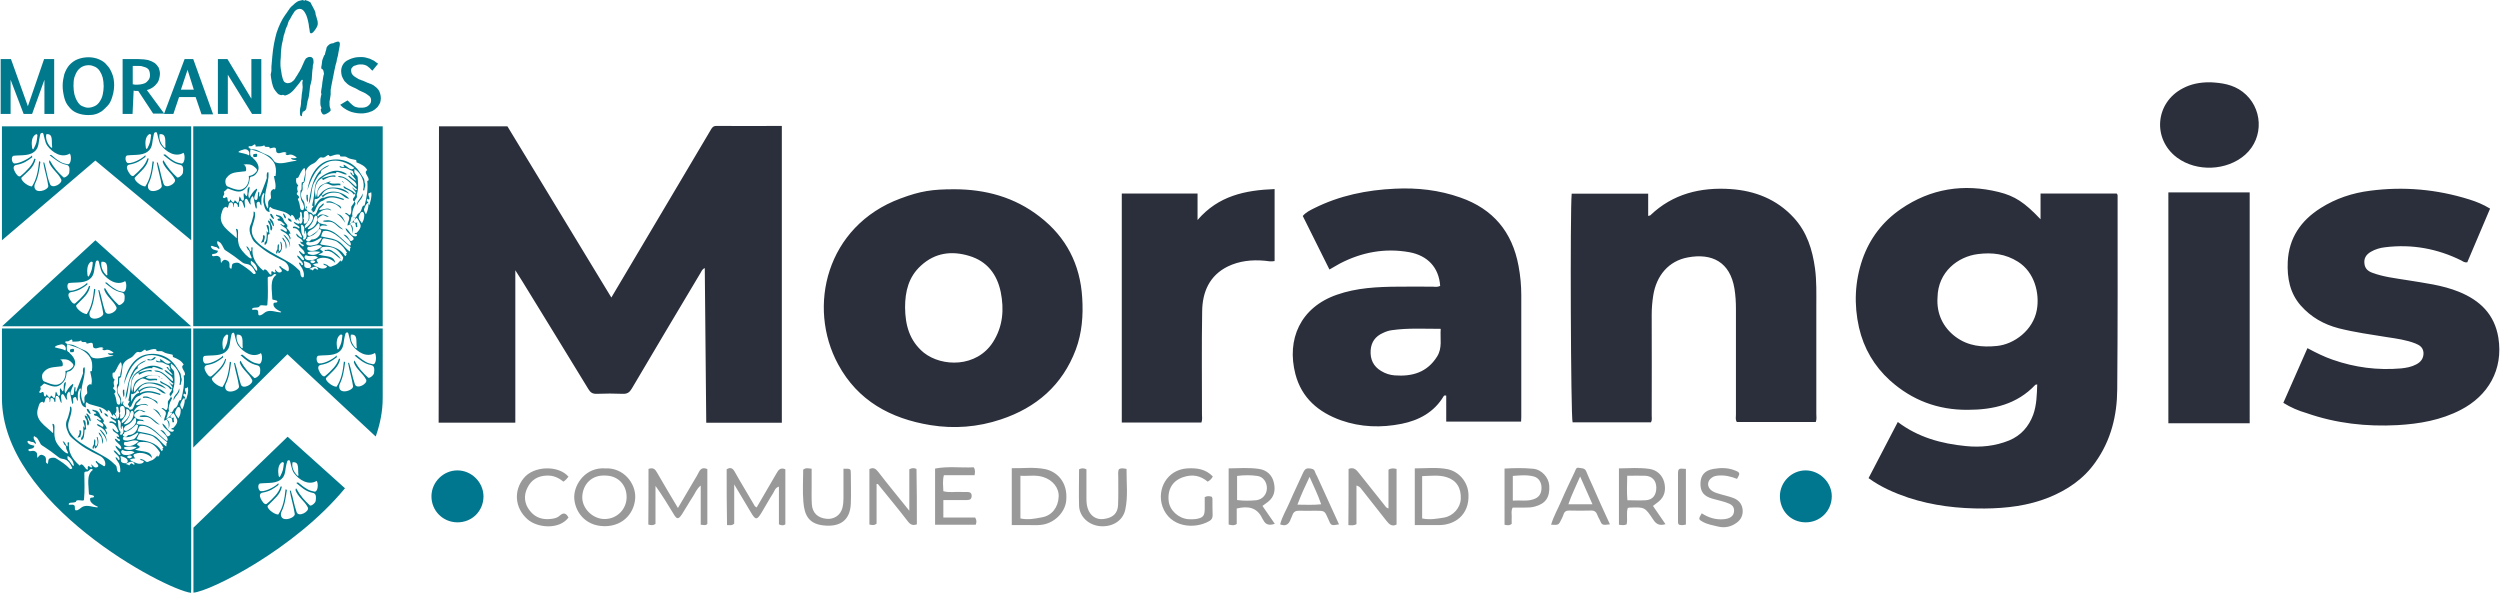 <?xml version="1.0" encoding="UTF-8"?>
<!DOCTYPE svg PUBLIC "-//W3C//DTD SVG 1.1//EN" "http://www.w3.org/Graphics/SVG/1.1/DTD/svg11.dtd">
<!-- Creator: CorelDRAW 2018 (64-Bit) -->
<svg xmlns="http://www.w3.org/2000/svg" xml:space="preserve" width="797px" height="189px" version="1.1" shape-rendering="geometricPrecision" text-rendering="geometricPrecision" image-rendering="optimizeQuality" fill-rule="evenodd" clip-rule="evenodd"
viewBox="0 0 797 189.1"
 xmlns:xlink="http://www.w3.org/1999/xlink">
 <g id="Plan_x0020_1">
  <path id="Vector_9" fill="#00768F" d="M575.67 166.61c-4.69,-0.06 -8.15,-3.65 -8.15,-8.4 0.06,-4.52 3.76,-8.17 8.21,-8.17 4.52,0 8.4,3.88 8.34,8.34 -0.06,4.64 -3.76,8.28 -8.4,8.23z"/>
  <path id="Vector_10" fill="#00768F" d="M145.62 166.61c-4.63,-0.06 -8.27,-3.76 -8.21,-8.4 0.06,-4.47 3.81,-8.17 8.27,-8.17 4.57,0 8.33,3.82 8.33,8.34 -0.06,4.7 -3.7,8.28 -8.39,8.23z"/>
  <path id="Vector_11" fill="#999999" d="M231.57 149.69c1.06,-0.64 1.82,-0.53 2.53,0.71 1.93,3.46 4.04,6.87 6.04,10.33 0.23,0.41 0.35,0.83 1,1.12 2.11,-3.64 4.22,-7.22 6.33,-10.87 0.59,-1.05 1.23,-1.99 2.82,-1.29 0,5.82 0,11.69 0,17.56 -0.65,0.47 -1.29,0.35 -2.05,0 0,-3.93 0,-7.93 0,-12.04 -1.18,0.35 -1.41,1.35 -1.82,2.06 -1.29,1.99 -2.41,4.11 -3.64,6.11 -1.58,2.64 -2,2.58 -3.58,-0.12 -1.64,-2.76 -3.29,-5.52 -5.22,-8.75 0,4.58 0,8.63 0,12.51 -0.82,0.76 -1.47,0.41 -2.29,0.47 -0.12,-5.99 -0.12,-11.87 -0.12,-17.8zm176.54 17.56c0.65,-2.52 2.06,-4.75 3.05,-7.1 1.35,-3.18 2.88,-6.23 4.29,-9.4 0.41,-0.88 0.82,-1.41 1.82,-1.35 0.88,0.06 1.7,0.12 1.99,1.17 0.12,0.41 0.35,0.83 0.59,1.24 2.34,5.16 4.69,10.27 7.04,15.44 -2.53,0.47 -2.53,0.47 -3.46,-1.76 -1.12,-2.58 -1.12,-2.58 -3.99,-2.58 -1.77,0 -3.52,0.05 -5.28,0 -1.06,-0.06 -1.76,0.35 -2.12,1.35 -0.17,0.58 -0.53,1.11 -0.7,1.7 -0.64,1.47 -1.64,1.94 -3.23,1.29zm9.39 -15.15c1.29,3 2.64,5.58 3.7,8.75 -2.58,0.29 -4.99,0.12 -7.57,0.12 1.17,-3.11 2.4,-5.82 3.87,-8.87zm95.81 15.15c-2.52,0.3 -2.52,0.3 -3.34,-1.58 -0.24,-0.47 -0.53,-0.94 -0.71,-1.47 -0.35,-1 -1,-1.41 -2.05,-1.35 -2.23,0.06 -4.46,0.06 -6.69,0 -1.11,-0.06 -1.76,0.29 -2.05,1.35 -0.18,0.53 -0.41,1 -0.65,1.47 -0.88,1.82 -0.88,1.82 -3.28,1.7 0.76,-2.64 2.17,-5.05 3.22,-7.52 1.35,-3.17 2.88,-6.28 4.34,-9.39 0.3,-0.65 0.41,-1.47 1.35,-1.24 0.83,0.18 1.82,0 2.29,1.12 0.59,1.53 1.29,2.94 1.94,4.4 1.81,4.11 3.63,8.23 5.63,12.51zm-5.57 -6.4c-2.65,0 -4.99,0 -7.69,0 1,-2.99 2.4,-5.7 3.75,-8.87 1.41,3.17 2.64,5.93 3.94,8.87zm-28.05 -11.39c3.11,-0.18 6.1,-0.24 9.1,0.06 2.75,0.23 4.98,2.76 5.16,5.34 0.23,3.76 -1.12,5.75 -4.52,6.7 -1.23,0.35 -2.4,0.35 -3.64,0.35 -1.23,0 -2.4,0 -3.52,0 -0.53,1.05 -0.29,1.94 -0.29,2.76 -0.06,0.82 0,1.64 0,2.41 -0.76,0.64 -1.47,0.47 -2.29,0.29 0,-5.87 0,-11.75 0,-17.91zm2.64 10.22c0,-2.76 0,-5.17 0,-7.87 2.23,-0.18 4.46,-0.42 6.69,0.17 1.58,0.41 2.52,1.94 2.46,3.7 0,1.82 -0.88,3.06 -2.58,3.58 -1.99,0.71 -4.16,0.24 -6.57,0.42zm-289.54 -10.28c5.99,-0.29 9.74,4.81 9.62,9.22 -0.11,4.4 -3.34,9.22 -9.79,9.22 -6.52,-0.06 -9.63,-5.05 -9.68,-9.34 0.05,-4.23 3.75,-9.51 9.85,-9.1zm0.06 2.29c4.05,0 6.87,2.94 6.81,6.99 -0.06,3.76 -3.05,6.81 -6.87,6.87 -3.87,0.12 -7.51,-3.41 -7.27,-7.28 0.23,-3.76 2.93,-6.82 7.33,-6.58zm258.21 15.8c0,-6.17 0,-11.98 0,-18.09 3.52,0 6.98,-0.41 10.32,0.23 3.58,0.65 6.69,3.94 6.81,8.17 0.24,6.46 -4.34,9.69 -9.44,9.69 -2.53,0 -5.05,0 -7.69,0zm2.35 -2.12c0,-4.46 0,-8.86 0,-13.5 2.64,-0.06 5.28,-0.47 7.86,0.35 3.11,1 4.63,3.46 4.46,6.93 -0.12,2.76 -2.35,5.4 -5.28,5.93 -2.23,0.35 -4.46,0.82 -7.04,0.29zm-59.14 -3.17c0,1.7 0,3.29 0,4.93 -0.82,0.59 -1.65,0.41 -2.58,0.18 0,-5.87 0,-11.8 0,-17.91 3.28,-0.06 6.51,-0.3 9.68,0.17 2.46,0.36 4.22,1.94 4.75,4.41 0.53,2.29 0.18,4.46 -1.82,6.05 -0.53,0.41 -1.12,0.82 -1.82,1.35 1.29,1.82 2.52,3.7 3.93,5.7 -1.7,0.58 -2.87,0.35 -3.63,-1.12 -0.12,-0.18 -0.24,-0.41 -0.36,-0.59 -1.64,-3.52 -4.51,-4.05 -8.15,-3.17zm0.11 -2.7c0,-2.7 0,-5.11 0,-7.69 2.23,-0.3 4.35,-0.3 6.46,0 1.88,0.23 3.11,2.05 3.05,3.99 -0.06,1.94 -1.41,3.52 -3.41,3.76 -1.93,0.17 -3.92,0.23 -6.1,-0.06zm121.8 7.87c0,-5.99 0,-11.86 0,-17.97 3.35,-0.06 6.58,-0.3 9.74,0.17 2.35,0.36 4.05,1.88 4.7,4.23 0.58,2.35 0.23,4.58 -1.82,6.23 -0.53,0.41 -1.11,0.82 -1.76,1.35 1.35,1.94 2.64,3.82 3.99,5.81 -1.88,0.59 -2.99,0 -3.93,-1.47 -2.64,-3.99 -2.7,-3.99 -7.51,-3.81 -0.18,0 -0.3,0.06 -0.59,0.11 -0.53,1.65 0,3.41 -0.35,5.23 -0.82,0.41 -1.64,0.24 -2.47,0.12zm2.64 -15.62c2.06,0 3.94,-0.06 5.75,0 2.23,0.12 3.47,1.53 3.53,3.7 0.05,2.41 -1.12,3.99 -3.35,4.11 -1.88,0.12 -3.81,0 -5.87,0 -0.23,-2.59 -0.11,-5.05 -0.06,-7.81zm-196.31 15.74c0,-6.17 0,-12.04 0,-18.15 3.64,0.06 7.16,-0.41 10.62,0.29 3.52,0.71 7.34,3.88 6.75,10.05 -0.35,3.87 -3.99,7.4 -8.16,7.75 -1.05,0.12 -2.16,0.06 -3.22,0.06 -1.94,0 -3.87,0 -5.99,0zm2.76 -15.74c2.52,0.17 4.93,-0.36 7.28,0.41 3.05,0.94 5.1,3.52 4.92,6.34 -0.17,3.35 -2.17,5.99 -5.39,6.52 -2.17,0.41 -4.34,0.88 -6.81,0.35 0,-4.4 0,-8.86 0,-13.62zm212.27 15.56c-0.88,0.24 -1.53,0.24 -2.17,0.06 -0.3,-0.24 -0.35,-0.53 -0.35,-0.82 0,-5.05 0,-10.1 0,-15.21 0,-1.94 0.17,-2 2.52,-1.77 0,5.88 0,11.75 0,17.74zm-356.42 -15.27c-0.24,0.3 -0.41,0.53 -0.65,0.77 -0.29,0.29 -0.53,0.52 -0.94,0.82 -1.58,-1.24 -3.22,-2 -5.22,-1.94 -2.93,0.06 -5.04,1.35 -6.28,3.87 -1.29,2.53 -0.99,5.17 0.77,7.35 1.7,2.23 4.16,2.99 6.98,2.58 0.88,-0.12 1.87,-0.35 2.52,-1 1.29,-1.17 2.11,-0.76 2.82,0.59 -2.94,3.93 -9.86,3.35 -13.03,0.59 -4.1,-3.59 -4.52,-9.11 -1.29,-13.1 3.17,-4.05 11.15,-4.23 14.32,-0.53zm361.47 11.69c2.28,1.47 4.57,2.11 7.09,1.88 1.88,-0.18 2.94,-0.94 3.17,-2.18 0.24,-1.35 -0.29,-2.23 -1.46,-2.76 -1.71,-0.76 -3.52,-1.05 -5.29,-1.58 -2.81,-0.76 -3.98,-2.23 -3.92,-4.88 0.05,-2.58 1.34,-4.17 4.16,-4.64 2.29,-0.41 4.58,-0.41 6.81,0.47 1.7,0.65 1.76,0.94 0.7,2.71 -1.94,-0.77 -3.87,-1.24 -5.98,-1.06 -0.71,0.06 -1.35,0.18 -1.94,0.59 -1.76,1.11 -1.76,3.17 0,4.34 0.94,0.59 1.99,0.82 2.99,1.12 1.23,0.35 2.53,0.64 3.76,1.11 1.58,0.59 2.69,1.77 2.93,3.53 0.24,1.82 -0.47,3.4 -1.94,4.4 -1.7,1.24 -3.69,1.7 -5.86,1.18 -1.65,-0.41 -3.29,-0.65 -4.81,-1.47 -1.47,-0.82 -1.53,-0.88 -0.41,-2.76zm-198.61 -14.04c0.83,-0.41 1.47,-0.41 2.35,0 0,3.06 0,6.17 0,9.28 0,1.06 0.06,2.12 0.41,3.17 0.77,2.41 2.7,3.7 5.05,3.41 2.93,-0.35 4.52,-1.76 4.63,-4.46 0.12,-3 0.06,-5.99 0.06,-8.99 0,-0.82 -0.17,-1.7 0.24,-2.47 0.76,-0.41 1.46,-0.23 2.4,-0.05 -0.05,4.4 0.53,8.75 -0.41,13.03 -0.76,3.47 -4.05,5.52 -7.92,5.23 -3.69,-0.29 -6.69,-3 -6.81,-6.52 -0.11,-3.88 0,-7.69 0,-11.63zm-75.15 -0.17c2.29,-0.06 2.35,-0.06 2.35,1.64 0,3.17 0.11,6.28 0,9.46 -0.24,5.57 -3.64,7.28 -7.92,7.04 -5.52,-0.29 -6.87,-3.29 -7.22,-7.57 -0.29,-3.41 -0.06,-6.87 -0.06,-10.28 0.88,-0.7 1.64,-0.41 2.7,-0.29 0,1.88 0,3.64 0,5.34 0,2 -0.06,3.99 0.06,5.99 0.17,2.76 1.93,4.4 4.75,4.64 2,0.18 4.4,-0.82 5.05,-3.7 0.23,-1 0.29,-1.94 0.29,-2.94 0,-3.05 0,-6.1 0,-9.33zm117.81 2.46c-0.35,0.71 -0.88,1.24 -1.64,1.65 -2.29,-1.94 -4.87,-2.41 -7.69,-1.47 -3.46,1.11 -5.16,3.87 -4.75,7.63 0.29,2.94 3.05,5.52 6.22,5.82 0.82,0.05 1.7,0.05 2.52,-0.06 2.29,-0.41 2.76,-1 2.76,-3.41 0,-1.23 0,-2.41 0,-3.58 0.82,-0.41 1.47,-0.35 2.23,-0.12 0.06,0.18 0.23,0.41 0.23,0.59 0,1.76 0,3.52 0.06,5.28 0,0.89 -0.29,1.47 -1.05,1.88 -4.64,2.71 -12.62,2.12 -14.97,-4.69 -1.81,-5.35 1.36,-11.63 7.87,-12.1 3.05,-0.18 5.92,0.17 8.21,2.58zm-94.4 15.27c-1.23,0.41 -2,0.18 -2.82,-0.88 -3.11,-4.05 -6.39,-7.99 -9.62,-11.98 0,-0.06 -0.12,0 -0.41,0 0,4.23 0,8.52 0,12.63 -0.76,0.64 -1.41,0.47 -2.29,0.29 0,-5.87 0,-11.69 0,-17.68 1.23,-0.64 2,-0.17 2.82,0.88 3.11,4.06 6.39,7.99 9.91,12.4 0,-4.76 0,-9.05 0,-13.22 0.88,-0.47 1.53,-0.47 2.29,-0.11 0.12,5.93 0.12,11.8 0.12,17.67zm8.45 -7.75c0,2 0,3.64 0,5.58 3.4,0 6.86,0 10.15,0 0.52,0.88 0.47,1.53 0.17,2.29 -4.28,0 -8.5,0 -12.96,0 0,-5.93 0,-11.8 0,-17.91 4.16,-0.82 8.33,-0.18 12.32,-0.41 0.58,0.88 0.41,1.58 0.29,2.52 -3.28,0 -6.51,0 -9.8,0 -0.47,1.82 -0.23,3.41 -0.17,5.11 1.93,0.53 3.81,0.12 5.69,0.24 0.58,0.06 1.23,0 1.82,0 0.88,0 1.52,0.23 1.52,1.23 0,1 -0.53,1.35 -1.47,1.35 -1.75,0 -3.52,0 -5.27,0 -0.65,0 -1.35,0 -2.29,0zm129.25 -9.92c1.64,-0.71 2.52,0.29 3.34,1.35 2.7,3.34 5.34,6.69 8.04,10.1 0.35,0.41 0.53,0.94 1.35,1.17 0,-4.23 0,-8.4 0,-12.39 1,-0.59 1.7,-0.41 2.58,-0.23 0,5.87 0,11.74 0,17.73 -1.47,0.76 -2.35,-0.06 -3.22,-1.17 -2.7,-3.41 -5.4,-6.87 -8.1,-10.28 -0.3,-0.41 -0.71,-0.76 -1.47,-1 0,4.17 0,8.28 0,12.33 -0.94,0.53 -1.7,0.36 -2.58,0.3 0.06,-5.99 0.06,-11.87 0.06,-17.91zm-223.3 -0.01c1.47,-0.52 2.11,0.06 2.7,1.12 2.11,3.7 4.34,7.4 6.69,11.34 1.81,-3.12 3.52,-6 5.22,-8.87 0.53,-0.88 1.05,-1.71 1.46,-2.59 0.59,-1.17 1.41,-1.52 2.7,-0.94 0,5.82 0,11.63 0,17.5 -0.58,0.59 -1.23,0.3 -2.11,0.24 0,-4.05 0,-8.11 0,-12.51 -1.35,1.12 -1.76,2.41 -2.46,3.47 -1.24,1.87 -2.29,3.81 -3.52,5.69 -1.12,1.71 -1.65,1.71 -2.7,-0.12 -1.82,-2.99 -3.64,-5.99 -5.75,-8.92 0,4.11 0,8.16 0,12.15 -0.82,0.53 -1.47,0.42 -2.29,0.18 0.06,-5.93 0.06,-11.86 0.06,-17.74z"/>
  <path id="Vector_2" fill="#2B2F3B" d="M595.8 152.51c3.11,-5.99 6.22,-11.92 9.33,-17.91 6.51,4.93 13.96,6.93 21.76,7.69 4.7,0.47 9.33,0 13.8,-1.82 3.75,-1.58 6.21,-4.4 7.62,-8.16 1.12,-3.11 1.17,-6.4 1.29,-9.69 -0.29,0.06 -0.53,0.06 -0.59,0.12 -5.86,6.22 -13.37,7.98 -21.59,7.98 -9.5,0.06 -17.77,-3.05 -24.81,-9.39 -4.99,-4.53 -8.34,-10.22 -9.86,-16.86 -1.64,-7.34 -1.35,-14.62 1.11,-21.78 2.35,-6.7 6.46,-12.04 12.27,-16.04 9.5,-6.52 20,-8.16 31.21,-5.4 5.16,1.29 8.27,3.35 13.32,8.69 0,-2.88 0,-5.46 0,-8.22 8.27,0 16.25,0 24.29,0 0.41,0.41 0.29,0.88 0.29,1.35 0,20.38 0.06,40.76 -0.12,61.13 -0.05,8.34 -1.99,16.27 -6.98,23.26 -3.75,5.34 -8.91,8.81 -14.84,11.22 -6.57,2.64 -13.5,3.46 -20.54,3.52 -8.27,0.06 -16.43,-0.88 -24.29,-3.46 -4.51,-1.53 -8.8,-3.41 -12.67,-6.23zm-136.64 -61.31c-0.41,-5.99 -4.11,-9.69 -9.8,-10.75 -7.86,-1.41 -15.26,0 -22.24,3.64 -1,0.53 -1.99,1.18 -3.28,1.88 -2.88,-5.75 -5.69,-11.39 -8.51,-17.08 1,-1.18 2.34,-1.82 3.64,-2.47 8.09,-4.05 16.78,-5.82 25.75,-6.23 7.1,-0.35 14.08,0.41 20.89,2.82 10.44,3.64 16.54,10.98 18.54,21.79 0.59,3.11 0.88,6.23 0.88,9.4 0,12.92 0,25.84 0,38.76 0,0.47 -0.06,0.88 -0.06,1.52 -7.92,0 -15.78,0 -23.88,0 0,-2.82 0,-5.58 0,-8.28 -0.53,-0.17 -0.7,0 -0.82,0.18 -3.05,5.11 -7.86,7.69 -13.43,8.81 -6.46,1.29 -12.97,1.11 -19.31,-1.12 -7.21,-2.58 -12.55,-7.11 -14.55,-14.74 -2.87,-11.1 1.59,-21.26 13.2,-25.31 6.34,-2.23 12.91,-2.53 19.54,-2.58 3.7,-0.06 7.39,0 11.09,0 0.76,0.05 1.52,0.17 2.35,-0.24zm0.17 13.69c-0.23,3.17 0.59,6.1 -1.17,8.86 -3.17,5.05 -7.92,6.4 -13.5,5.99 -1.52,-0.11 -2.99,-0.58 -4.34,-1.41 -2.46,-1.47 -3.52,-3.7 -3.34,-6.57 0.18,-2.65 1.52,-4.47 3.87,-5.52 0.94,-0.47 1.99,-0.83 3.05,-0.94 4.99,-0.71 10.09,-0.41 15.43,-0.41zm-155.18 -44.52c10.03,0 19.3,2.53 27.28,8.75 8.45,6.52 12.91,15.21 13.55,25.84 0.36,5.64 -0.06,11.22 -2.05,16.56 -4.28,11.33 -12.56,18.5 -23.88,22.26 -7.33,2.46 -14.9,3.05 -22.47,1.82 -12.67,-2.06 -23.17,-7.75 -29.45,-19.38 -9.98,-18.38 -3.76,-44.16 19.89,-52.91 6.45,-2.41 10.15,-2.94 17.13,-2.94zm-15.67 37.7c0,-5.11 1.12,-9.75 5.05,-13.33 4.52,-4.17 9.86,-4.81 15.43,-3.11 5.69,1.7 8.86,5.87 10.03,11.51 1.12,5.58 0.71,10.98 -2.46,15.97 -5.22,8.17 -16.31,7.99 -22.12,3.35 -4.58,-3.82 -5.87,-8.81 -5.93,-14.39zm428.89 36.94c-8.75,0 -17.25,0 -25.94,0 0,-24.55 0,-49.04 0,-73.64 8.63,0 17.19,0 25.94,0 0,24.54 0,48.98 0,73.64zm-12.39 -108.76c3.41,0.18 6.99,0.65 10.1,3 6.51,4.93 6.98,14.62 0.88,20.08 -5.81,5.17 -15.49,5.58 -21.77,0.94 -7.92,-5.93 -6.98,-17.5 1.82,-22.08 2.52,-1.35 5.4,-2 8.97,-1.94zm-298.63 34.06c0,7.87 0,15.33 0,22.96 -1.11,0.24 -2.17,0 -3.22,-0.11 -4.05,-0.36 -8.04,0.06 -11.68,1.82 -5.87,2.87 -8.16,8.16 -8.21,14.39 -0.18,10.92 -0.06,21.84 -0.06,32.76 0,0.83 0.17,1.71 -0.18,2.65 -8.39,0 -16.78,0 -25.4,0 0,-24.32 0,-48.63 0,-73.06 7.98,0 16.02,0 24.17,0 0,2.7 0,5.35 0,8.46 6.63,-7.75 15.2,-9.52 24.58,-9.87zm321.75 68.18c2.58,-5.81 5.11,-11.57 7.69,-17.44 2.76,1.47 5.34,2.76 8.09,3.7 7.05,2.47 14.32,3.41 21.77,2.76 1.7,-0.18 3.35,-0.47 4.87,-1.29 1.47,-0.77 2.35,-1.94 2.29,-3.7 -0.12,-1.65 -1.17,-2.41 -2.52,-2.94 -2.94,-1.17 -6.1,-1.58 -9.16,-2.05 -5.16,-0.83 -10.26,-1.53 -15.37,-2.82 -4.75,-1.24 -8.8,-3.53 -12.08,-7.23 -3.52,-3.99 -4.4,-8.86 -4.17,-13.97 0.35,-7.58 4.17,-13.16 10.5,-17.15 4.81,-3.05 10.15,-4.82 15.73,-5.52 10.73,-1.41 21.29,-0.47 31.62,2.76 2.29,0.7 4.46,1.59 6.69,2.94 -2.47,5.75 -4.87,11.51 -7.28,17.14 -0.88,0.12 -1.35,-0.29 -1.87,-0.58 -7.69,-3.82 -15.85,-5.29 -24.35,-4.23 -1.59,0.17 -3.17,0.64 -4.58,1.47 -1.46,0.88 -2.23,2.05 -1.99,3.81 0.17,1.59 1.23,2.41 2.58,2.88 3.46,1.29 7.16,1.7 10.79,2.29 5.7,0.94 11.44,1.59 16.78,3.76 6.63,2.7 11.33,7.11 12.56,14.62 1.64,10.28 -3.34,18.56 -11.97,23.02 -6.34,3.29 -13.14,4.47 -20.18,4.88 -9.92,0.53 -19.54,-0.53 -28.98,-3.82 -2.64,-0.76 -5.11,-1.82 -7.46,-3.29zm-201.7 6.23c-8.28,0 -16.67,0 -25,0 -0.59,-1.65 -0.82,-67.83 -0.29,-72.94 8.04,0 16.13,0 24.4,0 0,2.41 0,4.76 0,7.11 0.36,-0.12 0.53,-0.12 0.65,-0.18 7.21,-6.93 16.08,-9.04 25.69,-8.4 7.69,0.53 14.67,3.23 20.07,9.1 4.23,4.58 5.99,10.22 6.81,16.27 0.53,3.99 0.41,7.99 0.41,11.98 0,11.45 0,22.9 0,34.36 0,0.82 0.18,1.7 -0.18,2.58 -8.39,0 -16.78,0 -25.17,0 -0.52,-0.76 -0.29,-1.59 -0.29,-2.35 0,-11.22 0,-22.43 0,-33.71 0,-2.17 -0.12,-4.29 -0.47,-6.46 -1.41,-8.57 -7.22,-11.39 -14.84,-9.98 -6.11,1.11 -10.09,5.75 -11.09,12.27 -0.3,2 -0.47,3.94 -0.47,5.99 0.06,10.69 0,21.38 0,32.07 0,0.88 0.17,1.58 -0.23,2.29zm-386.59 -94.43c7.22,0 14.44,0 21.83,0 10.97,18.08 22.06,36.29 33.15,54.61 6.69,-11.27 13.31,-22.49 20,-33.71 3.88,-6.52 7.75,-13.09 11.62,-19.61 0.41,-0.71 0.76,-1.41 1.82,-1.41 6.92,0.06 13.79,0 20.94,0 0,31.59 0,63.13 0,94.66 -7.97,0 -15.95,0 -24.11,0 -0.17,-16.44 -0.29,-32.82 -0.47,-49.32 -0.88,0.35 -1.06,1.11 -1.41,1.64 -7.33,12.27 -14.61,24.49 -21.88,36.82 -0.7,1.18 -1.41,1.7 -2.88,1.65 -2.75,-0.12 -5.51,-0.12 -8.27,0 -1.35,0.05 -2.05,-0.42 -2.7,-1.53 -6.98,-11.45 -14.02,-22.9 -21.06,-34.36 -0.64,-1.05 -1.29,-2.05 -2.23,-3.52 0,16.5 0,32.48 0,48.62 -8.21,0 -16.25,0 -24.46,0 0.11,-31.47 0.11,-62.95 0.11,-94.54zm477.99 54.61c0.12,-8.22 6.57,-13.09 12.91,-13.86 4.58,-0.58 8.8,-0.06 12.79,2.47 5.28,3.35 6.92,10.1 5.98,15.33 -1.17,6.52 -7.27,10.98 -12.73,11.51 -4.69,0.47 -9.15,0.06 -13.14,-2.88 -4.11,-3.05 -6.16,-7.52 -5.81,-12.57z"/>
  <path id="Vector_43" fill="#00798D" d="M91.53 139.3l-30.04 29.01 0 20.67 0 0.06c5.28,-0.41 32.27,-13.8 48.34,-33.3l-18.3 -16.44zm-46.94 -6.7c-0.24,0 -0.29,0.3 -0.24,0.3 0.77,0.23 1.59,0 2.35,0.11 1.7,0.3 2.35,2.12 4.05,2.47 -1.58,-1.17 -2.87,-2.88 -4.87,-3 -0.35,0 -0.76,0 -1.29,0.12zm6.34 -6.57l0 -0.42c-2.12,-0.76 -4.23,-1.35 -6.34,-0.29 -0.12,0.12 -0.29,-0.23 -0.24,-0.29 1.29,-1.35 3,-1.59 4.76,-1.29 1.35,0.23 2.11,1.82 3.58,1.82 -2,-2.24 -5.93,-3.18 -8.45,-1.06 -0.12,0.12 -0.3,-0.12 -0.3,-0.24 2,-3.4 6.05,-1.7 8.8,-0.23 -1.34,-1.82 -3.93,-2.12 -5.92,-2 -0.65,0 -1.18,0.3 -1.82,0.65 -0.94,0.53 -1.7,1.47 -2.35,2.46 -0.64,-1.88 0.77,-3.7 2.35,-4.34 0.64,-0.24 1.35,0.29 2.11,0.53 0.94,0.23 1.82,-0.24 2.76,0l0 -0.47c-1.29,-0.24 -2.46,0.29 -3.58,-0.41 0.41,-0.41 1.17,-0.77 1.7,-0.77 0.77,-0.11 1.35,0.24 2.11,0.24 0.36,0 0.59,0.53 0.94,0.76 -0.29,-0.12 -0.29,-0.76 -0.64,-0.76 -1.06,0 -2,-0.53 -2.99,-0.24 -1.29,0.3 -2.47,0.77 -3.58,1.35 -1.47,0.83 -1.47,2.65 -1.88,4.11 -0.65,-2.35 -0.24,-5.16 1.88,-6.22 1.99,-0.59 3.58,-1.11 4.34,-0.82l0 0.41c-1.35,-0.35 -2.76,0.29 -3.82,0.94 -0.4,0.23 -0.29,-0.65 -0.52,-0.53 0.64,-0.65 2.64,-1.7 4.57,-1.47 -0.11,-0.23 0.12,-0.41 0.24,-0.41 1.05,0 3.17,1.29 3.17,0.65 -3.17,-2.12 -6.17,-0.65 -8.57,1.17 -0.82,0.65 -1.47,1.82 -1.58,2.88 -0.24,2 -0.42,4.05 -0.94,6.05 0.23,0 0.41,0.11 0.41,0.23 -0.24,0.41 -0.53,0.77 -0.53,1.29 0.23,-0.11 0.29,0 0.41,0.24l0 0.41c0.82,-0.23 0.82,-0.94 1.17,-1.59 0.41,-0.82 0.94,-1.88 2,-2.11 0.53,-0.23 0.82,-0.65 1.29,-0.76 1.88,-0.71 3.7,0 5.46,0.53zm-6.87 -0.65c-1.06,0 -2.46,2.52 -2.46,2.76l0 -1.29c-0.12,-1.35 0.23,-1.29 0.23,-1.29 0,0.23 0,0.23 0.65,0 0.64,-0.24 0.82,-0.77 1.17,-1.06l0.12 -0.12c0.41,0.82 0.58,1 0.29,1zm-0.41 -7.81c0.12,-0.12 0,-0.53 0.12,-0.76 0.64,-0.94 1.88,-1.06 2.64,-1.88 -3.52,0.94 -5.28,4.87 -5.93,8.4 -0.29,1.35 -0.64,2.64 -0.64,4.05 1.17,-2.35 0.53,-5.11 1.99,-7.34 0.53,-0.88 0.82,-1.94 1.82,-2.47zm5.58 13.04c-0.24,0 -0.3,-0.24 -0.65,-0.24 1.17,0.82 1.99,1.88 2.76,3 -0.41,-1.06 -0.94,-2.35 -2.11,-2.76zm-0.71 -3.29c-0.41,-0.3 -0.82,-0.41 -1.29,-0.65 -0.41,-0.23 -1.17,-0.29 -1.82,-0.12 0,0 -0.12,0.3 0,0.3 0.24,0.12 0.53,0 0.82,0 1.59,0.12 2.76,0.82 3.82,2 0.06,-1 -0.88,-1.24 -1.53,-1.53zm-48.11 -22.55l0 22.25c0,33.54 51.81,60.96 60.31,62.08l0 -0.94 0.06 0 0 -83.39 -60.37 0zm35.91 14.03c0.76,-1.06 1.05,-2.35 1.99,-3.29 0.53,0.83 0.3,1.82 0.12,2.65 -0.12,0.52 -0.29,1.05 -0.29,1.7 -0.12,0.29 -0.65,0.12 -0.65,0.41 -0.12,0.76 0,1.35 -0.12,2.11 0,0.24 -0.29,0.3 -0.29,0.41 0,1.18 -0.12,2.53 0.53,3.53 0.53,0.82 0.82,1.82 0.41,2.52 -0.12,0.42 -0.82,0.24 -0.94,-0.23 -0.29,-0.94 -0.12,-1.47 -0.76,-2.88 -0.24,-0.53 0.23,-0.29 0.29,-0.64 0.12,-0.53 -0.41,-0.77 -0.64,-1.06 -0.24,-0.41 0.29,-0.77 0.29,-0.82 -0.24,-0.83 -0.41,-1.35 0.12,-2.12 -0.77,-0.53 -0.77,-1.35 -0.65,-2.11 0.06,-0.24 0.47,-0.06 0.59,-0.18zm4.05 11.69c1.99,0.82 -0.12,3.58 -1.59,4.46 -0.23,0 -0.23,-0.53 -0.12,-0.76 0.41,-0.53 0.77,-1.06 1.18,-1.71 0.53,-0.7 -0.12,-2.23 0.53,-1.99zm-1.3 14.5c-0.41,-0.23 -0.93,-0.82 -0.41,-1.35 0,-0.11 0.3,-0.11 0.53,0 1.06,0.65 2.35,-0.29 3.52,0.65 -1.11,0.82 -2.46,1.06 -3.64,0.7zm2.88 0.77c-0.29,0.23 -0.65,0.53 -1.06,0.41 -0.29,-0.12 -0.64,-0.24 -0.52,-0.41 0.11,-0.53 0.76,-0.53 1.17,-0.41 0.17,0.11 0.29,0.29 0.41,0.41zm-3.81 -8.17c-0.83,-1.05 -0.53,-2.23 -0.77,-3.4 -0.11,-0.12 0.12,-0.3 0.3,-0.24 0.23,0.12 0.29,0.24 0.41,0.41 0.64,0.83 -0.24,1.82 0.53,2.53 0.11,-0.29 -0.24,-0.76 0.23,-1.06 0.41,1.06 0.65,2.35 -0.41,2.88 -0.12,0.12 -0.29,-0.23 -0.41,-0.29 0.29,-0.18 0.23,-0.59 0.12,-0.83zm-1.29 -7.51c-0.12,-0.12 0.23,-0.3 0.29,-0.41 0.23,0.11 0.41,0.29 0.41,0.41 0,1.17 0.76,2.64 -0.24,3.4 -0.41,0.3 -0.29,-1.05 -0.93,-1.47 0.58,-0.46 0.7,-1.23 0.47,-1.93zm2.75 13.15c-0.23,-0.12 -0.29,-0.53 -0.23,-0.53 1.29,-0.41 2.76,-0.29 4.05,-0.11 -1.06,0.94 -2.41,1.23 -3.82,0.64zm0 -1.17c-0.41,-0.24 -0.29,-0.65 -0.23,-0.83 0.12,-0.41 0.53,-0.23 0.82,-0.23 1.29,-0.23 2.52,-0.94 3.81,-0.23 -1.11,1.17 -2.81,1.93 -4.4,1.29zm2.76 -1.94c-0.65,0.23 -1.29,0.29 -1.88,0.41 -0.53,0 -1.7,0 -1.46,-0.94 0.11,-0.12 0.23,-0.23 0.41,-0.23 1.46,0.41 2.87,-0.53 4.22,-1.35 0.12,-0.12 0.29,0.11 0.24,0.29 -0.47,0.65 -0.77,1.53 -1.53,1.82zm-1.58 -1.35c-0.24,0 -0.41,0.41 -0.65,0.53 -0.41,0.11 -1.06,0.11 -1.17,-0.65 0,-0.12 0.23,-0.29 0.41,-0.23l0 -0.41c0.12,-0.12 0.23,-0.24 0.41,-0.24 1.47,-0.41 2.52,-1.35 3.52,-2.47 0,0.3 0.64,0.12 0.53,0.41 -0.18,1.59 -1.24,3.06 -3.05,3.06zm2.34 -3.94c-0.53,1.3 -1.7,1.82 -2.75,2.53 -0.24,0.12 -0.53,0.12 -0.77,0 -0.64,-0.41 -0.11,-1.35 0.41,-1.59 1.18,-0.64 1.35,-0.64 2.53,-2.23 0.7,-0.82 0.76,0.77 0.58,1.29zm-0.88 -1.99c-0.29,1.29 -1.35,2.23 -2.64,2.52 -0.11,0.12 -0.29,-0.23 -0.23,-0.29 0.82,-0.94 1.58,-1.7 1.88,-3 0.11,-0.29 0.23,-0.94 0.64,-1.05 0.76,0.11 0.59,1.17 0.35,1.82zm-3.93 0.7c-0.64,0 0.24,-1.17 -0.41,-1.7 0.65,-0.65 -0.41,-2.23 0.82,-2.35 0.94,-0.12 0.94,1.35 0.94,2.11 0.06,0.88 -0.59,1.94 -1.35,1.94zm-17.42 -24.66l0.64 0c0.3,-0.12 0.53,-0.41 0.94,-0.53 0.24,-0.12 0.29,0 0.41,0.23l0 0.41c0.94,-0.11 2,0.12 2.76,-0.41 0.29,0.94 1.05,0.24 1.7,0.65l0 0.29c0.53,0.24 1.29,-0.41 1.82,-0.11 0.53,0.29 0,1.29 0.65,1.58 0.93,0.53 2.11,-0.82 3.05,0.12 0.11,0.12 -0.53,-0.12 -0.41,0.29 0.23,0.41 0.76,0.3 0.82,0.3 1.05,-0.41 1.87,0.11 2.75,0.76 -0.64,0.53 -1.29,0.12 -1.87,0.23 0.41,0.77 1.35,0.42 1.87,0.83 -2.52,0.23 -4.63,1.17 -6.45,0.64 -1.29,-0.29 -0.76,-1.7 -3.29,-2.64 -1.17,-0.41 -2.11,-1.06 -3.16,-1.47 -0.77,-0.29 -1.82,0 -2.47,-0.76 -0.12,-0.24 0,-0.41 0.24,-0.41zm-1.94 1.05c1.06,-0.41 2.23,0.65 1.7,1.88 -1.05,-0.64 -2.34,-0.64 -3.4,-1.05 0.41,-0.65 1.17,-0.65 1.7,-0.83zm-5.4 8.99c1.47,-2 3.17,-1.7 6.05,-2.11 0.41,-0.12 0.29,-1.88 -0.65,-2.12 1.29,-0.23 2.52,-0.12 3.4,0.65 0.53,0.53 1.18,0.94 0.65,1.7 -0.65,0.76 -1.35,1.17 -2.35,1.29 0.24,1.59 -0.41,3.41 -1.88,4.11 -1.29,0.77 -3.28,-0.11 -4.98,-0.82 -0.53,-0.23 -0.88,-1.94 -0.24,-2.7zm-1.17 5.93c0.41,-0.53 0.53,-0.94 0.23,-1.47 0.53,-0.29 1.18,-1.17 1.35,-1.05 1.82,0.64 3.52,1.58 5.11,0.41 2.76,-2.12 1.29,-4.11 2.52,-4.23 0.94,-0.12 1.82,-1.18 2.11,-2.12 0.41,-1.46 -0.76,-2.99 -1.87,-3.93 0.05,0 0.05,0 0.11,-0.06 -1.05,-0.23 -0.88,-1.41 -0.76,-2.52 0,-0.12 0.29,0 0.53,0.11 2.87,0.83 5.51,1.82 6.86,4.11 0.65,1.18 0.76,2.47 0.53,4.23 0,0.12 -0.65,0 -0.53,0.24 0.24,1.35 0.82,2.87 0.3,4.22 -0.12,-0.23 -0.24,-0.29 -0.42,-0.23 -1.81,0.76 -0.29,2.64 -1.05,3.17 -1.29,0.94 -0.29,2.12 -0.82,3.06 -2.35,-3.53 0.64,-7.64 0.23,-11.57 -0.53,-0.24 -0.64,0.64 -0.53,1.82 -0.52,1.7 -1.35,3.58 -2.23,5.93 -0.64,-0.3 0.24,-1.29 -0.41,-1.59 -0.41,0.94 0,2.76 -0.82,2.65 -1.17,-0.12 -0.11,-2.12 0.3,-3.06 0.11,-0.23 0,-0.64 -0.12,-0.53 -1.06,0.77 -1.7,1.88 -2.35,3.06 -0.64,-1.18 0.24,-2.47 0.12,-3.7 -1.17,0.53 -0.24,2.23 -0.94,3.05 -0.29,-0.23 -0.53,-0.76 -0.82,-1.06 -0.41,0.77 0.41,2.24 -0.41,2.47 -0.41,0.12 -0.65,-0.94 -0.94,-1.35 -0.41,0.65 0,1.58 -0.65,2.11 -0.23,-0.29 -0.52,-0.53 -0.76,-0.76 -0.41,-0.41 -0.23,0.82 -0.76,0.53 -0.29,-0.3 -0.65,-0.65 -0.82,-1.06 -0.12,0.3 -0.24,0.76 -0.41,0.76 -0.77,-0.11 -0.24,-1.17 -0.77,-1.46 -0.23,-0.12 -0.52,0.29 -0.82,0.29 -0.41,0.06 -0.41,-0.35 -0.29,-0.47zm5.22 21.32c-0.41,-0.24 -1.29,-0.24 -1.82,0 -0.82,0.23 -0.41,1.17 -0.82,1.82 -0.23,-0.24 -0.53,-0.41 -0.53,-0.65 0,-0.94 0.24,-1.82 -1.17,-2.23 -0.65,-0.23 -1.17,0.41 -1.47,0.94 -0.29,-0.41 0,-1.17 -0.29,-1.58 -0.94,-1.47 -2.46,0.11 -2.64,-0.94 -0.12,-0.65 1.82,0 1.88,-1.36 -0.94,-0.23 -1.88,-0.29 -2.23,-1.29 0,0 0.23,-0.29 0.29,-0.29 0.53,0.12 0.82,0.41 1.47,0.41 0.41,0 0.82,0.82 0.94,0.53 0.23,-0.65 -1.18,-1.59 -0.53,-2.47 0.23,0.3 0.53,0.3 0.82,0.53 0.29,0.24 0.94,1.35 1.29,2.11 0.23,0.42 1.82,1.06 5.81,4.23 1.17,0.94 2.52,-0.41 4.22,3.29 0.12,0.24 -0.53,0.53 -0.76,0.3 -1.29,-1.35 -2.76,-2.3 -4.46,-3.35zm3.87 -0.71c1.18,0.77 1.7,1.71 1.88,2.88 0,0.24 -0.23,0.29 -0.29,0.24 -0.65,-0.77 -0.82,-1.3 -1.59,-2 -0.29,-0.41 -0.17,-1.23 0,-1.12zm9.33 16.39c-1.58,-0.12 -2.99,-0.82 -4.46,-0.3 -0.64,0.24 -1.17,0.94 -1.87,1.18 -0.24,0 -0.65,0.23 -0.77,-0.24 -0.11,-0.52 0.12,-1.05 -0.29,-1.35 -0.53,-0.41 -1.7,0.12 -1.7,-0.29 0,-0.82 1.46,-0.29 2.34,-0.82 0.12,0 -0.11,-0.12 0,-0.24 0.77,-0.64 2.47,0.3 2.53,-0.41 0.29,-2.99 0.11,-5.69 0.11,-8.57 0,-0.24 0.3,-0.41 0.77,-0.41 0.82,0.11 1.05,-1.47 1.99,-0.53 -2.23,1.47 -1.35,4.99 -1.29,7.75 0,0.29 1.47,0.23 1.59,0.65 0.23,0.64 -1.06,0.29 -1.18,0.64 -0.41,1.29 1.29,2.23 2.47,2.76 0.11,-0.12 -0.12,0.18 -0.24,0.18zm7.1 -15.68c0,0.23 0.12,0.53 -0.23,0.53 -0.41,0 -0.3,-0.94 -1.06,-0.77 0.24,0.82 1.06,1.47 1.29,2.35 0.24,0.77 0.29,1.35 0.24,2.12 0,0.29 -0.41,0.29 -0.53,0.23 -0.82,-0.53 -0.3,-1.7 -0.94,-2.23 -0.82,-0.82 -1.82,-1.7 -2.88,-2.35 -5.28,-3.17 -12.49,-6.05 -12.26,-10.51 0,-1.29 1.35,-3.7 1.06,-5.52 -0.12,-0.24 -0.3,-0.29 -0.41,-0.41 -0.12,0.41 0,0.82 -0.12,1.35 -0.29,0.94 -0.41,1.88 -0.82,2.76 -0.82,1.58 -0.12,3.29 0,3.52 0.53,1.29 0.64,1.71 1.58,2.53 3.52,3.05 5.17,3.81 8.8,5.63 1.06,0.53 2,1.71 1.71,3.06 -0.12,0.23 -0.24,0.29 -0.42,0.23 -0.82,-0.64 -1.7,-0.82 -2.34,-1.7 -0.24,0.12 -0.3,0.23 -0.24,0.41 0.3,0.41 1.29,1.18 0.53,1.59 -0.82,0.41 -1.47,-0.3 -1.88,-0.94 0,0.29 -0.11,0.64 0.24,0.82 -0.41,0.76 -0.94,-0.53 -1.35,-0.12 -0.24,0.24 0.12,1.18 -0.24,1.06 -0.76,-0.24 -0.94,-1.47 -1.87,-1.7 -0.12,-0.12 -0.53,0.41 -0.53,0.41 -2.47,-2.12 -3.82,-4.47 -3.4,-7.4 -0.24,0 -0.42,-0.12 -0.42,0 -0.23,0.41 0.24,0.94 -0.23,1.29 -0.41,-0.41 -0.65,-1.47 -1.17,-1.59 -0.65,-0.11 0.41,0.53 0.11,0.77 0.3,0.29 0.77,0.64 0.77,1.06 -0.12,0.82 1.05,1.99 0.41,1.99 -0.77,-0.12 -2.64,-1.99 -3.52,-3.52 -1.47,-2.88 0.23,-6.05 -1.29,-5.93 0.23,1.05 0.29,1.35 0.23,2.99 -2.35,-2.35 -6.16,-4.23 -4.75,-8.16 0.23,-0.65 0.29,-1.7 1.35,-1.88 0.23,0 0.41,0.53 0.53,0.29 0.41,-0.52 0.23,-1.58 0.93,-1.7 0.83,-0.12 0.94,0.94 0.83,1.59 0.52,-0.41 -0.12,-1.59 0.82,-1.36 0.41,0.12 0.76,0.65 0.64,1.18l0.41 0c0,-0.76 -0.11,-1.88 0.41,-1.88 0.94,0 0.83,1.47 1.47,2.35 0.24,-0.94 -0.53,-2.53 0.29,-2.88 0.65,-0.23 0.77,1.35 1.59,1.88 -0.24,-1.06 -0.29,-2.11 0.64,-2.76 0.65,1.29 0.53,2.76 1.06,4.05 0.65,-0.64 -0.41,-1.88 0.65,-2.23 0.76,-0.23 0.41,0.94 1.05,1.18 0,-1.36 -0.29,-2.76 0.65,-3.94 0.11,-0.12 0.29,0.12 0.29,0.24 -0.23,0.94 -0.53,2.11 -0.23,3.05 0.29,1.06 0.41,2.53 1.87,2.76 0,-0.65 -0.41,-1.17 0.24,-1.7 0.29,0.41 0.82,0.64 1.29,0.76 1.88,0.65 3.81,0.65 5.28,2.35 0.12,0.12 0,-0.65 0.29,-0.53 0.82,0.24 0.82,1.29 1.47,1.82 0.12,-0.23 0,-0.65 0.23,-0.53 0.41,0.3 1.35,1.3 0.65,1.47 -0.53,0 -1.06,-0.53 -1.7,-0.76 0.23,1.05 1.58,1.05 1.88,1.88 0,0.11 -0.24,0.29 -0.24,0.29 -0.64,-0.53 -1.29,-0.76 -1.88,-0.53l0 0.41c1.7,-0.23 2.35,1.59 2.88,2.76 0,0.12 -0.24,0.3 -0.41,0.24 -0.65,-0.3 -0.94,-0.82 -1.47,-1.29 -0.29,1.35 1.7,1.35 2,2.52 0.11,0.12 -0.12,0.29 -0.3,0.24 -0.23,-0.12 -0.41,-0.3 -0.41,-0.24 -0.23,0.82 1.29,0.94 1.06,1.35 -0.41,0.82 -0.94,-0.64 -1.7,-0.53 0.29,1.29 1.99,1.71 2.11,3 0,0.12 -0.24,0.29 -0.41,0.23 -0.53,-0.23 -0.82,-0.82 -1.47,-1.05 0.12,1.17 1.35,1.58 1.58,2.76 0.12,0.11 -0.11,0.29 -0.29,0.23 -0.76,-0.41 -0.94,-1.35 -1.88,-1.47 0.3,1.06 1.59,1.47 1.88,2.53zm0.53 1.05c-0.24,-0.41 0.12,-0.93 -0.24,-1.46 -0.11,-0.12 0.12,-0.3 0.3,-0.24 0.76,0.3 1.82,0.53 1.99,1.35 0.41,1.12 -1.64,1.12 -2.05,0.35zm3.93 0.95c-0.29,-0.12 -0.53,-0.53 -0.82,-0.3 -0.29,0.12 -0.53,0.82 -0.65,0.53 -0.11,-0.23 -0.64,-0.23 -1.05,-0.41 0.82,-0.29 2.23,-1.47 2.87,0 0.06,0.12 -0.12,0.29 -0.35,0.18zm7.86 -2.53c-0.29,0.23 -0.12,-0.65 -0.29,-0.29 -0.65,0.76 -1.17,1.35 -2,1.58 -0.52,0.12 -0.93,0.53 -1.35,0.41 -0.41,-0.12 -0.93,-0.76 -1.46,-0.82 -0.12,0 -0.82,-0.41 -0.53,0.12 0.23,0.29 1.17,0.23 1.06,0.64 -0.24,0.65 -1.47,0.77 -2.12,0.53 -0.76,-0.29 -1.7,-0.64 -2.34,-1.17 0.52,-0.3 1.05,-0.41 1.7,-0.41 -0.41,-0.65 -0.94,-1.18 0,-1.47 1.88,-0.76 4.22,0 5.4,1.35 -0.41,-2.53 -3,-1.88 -5.28,-2.64 -0.42,-0.12 0.93,-0.3 1.29,-0.77 0.29,-0.53 -0.77,-0.53 -0.77,-0.94 0,-0.41 0.65,-0.76 0.94,-0.76 3.41,-0.23 4.64,0.76 6.34,3.29 0,0.18 -0.06,1.06 -0.59,1.35zm1.59 -2.23c-0.24,0.23 -0.41,0.64 -0.53,0.41 -1.7,-2.76 -4.58,-3.17 -7.39,-3.58 -0.24,0 -0.65,-0.3 -0.42,-0.53 0.53,-0.53 0.42,-1.7 1.35,-1.47 1.47,0.29 3.17,0.53 3.94,1.06 1.99,1.47 2.34,2.11 3.16,3.52 0.12,0 -0.23,0.12 -0.29,0.24 -0.18,0.05 0.06,0.23 0.18,0.35zm0.94 -1.06c-1.18,-0.76 -2,-2.11 -3.29,-3.05 -1.82,-1.18 -3.81,-1.18 -5.81,-1.71 0.24,-0.64 0.41,-1.58 0.82,-1.7 1.35,-0.23 2.35,0.24 3.7,1.06 1.88,1.29 3.17,2.88 4.99,4.11 -0.53,0.35 -0.12,1.53 -0.41,1.29zm1.81 -5.4c0.24,0.12 0.53,-0.12 0.65,0.23 0.12,0.53 -0.53,0.53 -0.65,0.53 -1.46,-0.12 -1.7,-2 -2.99,-2.64 0.24,2 4.23,3.17 1.82,4.11 -0.64,0.23 -0.94,-2.11 -2.46,-2 0.93,0.94 2.34,1.88 2.34,3.17 0,0.24 -0.23,0.3 -0.41,0.24 -2.64,-2 -4.63,-5.11 -8.27,-5.17 -0.24,0 -1.17,0 -1.17,-0.41 0,-1.06 1.35,-0.82 2.23,-0.65 0.64,0.12 -0.3,-0.11 -0.24,-0.41 -1.06,-0.11 -2.35,-0.29 -2.76,-1.17 -0.29,-0.77 0.65,-1.35 1.47,-1.82 0.76,-0.3 1.29,0.82 2.11,0.41 -1.05,-0.53 -2.64,-1.18 -3.4,0 -0.24,-0.12 -0.29,-0.24 -0.24,-0.41 0.83,-1.47 2.88,-2.47 4.46,-1.47 -0.76,-1.29 -2.52,-0.29 -3.58,-0.23 -0.23,0 -0.29,-0.24 -0.23,-0.42 0.41,-0.64 1.29,-0.93 1.47,-1.7 -0.53,-0.12 -0.77,0.53 -1.18,0.77 -0.94,0.64 -0.82,1.87 -1.58,2.64 -0.12,0.11 -0.53,-0.12 -0.65,0.23 -0.29,-0.29 -0.52,-0.76 -0.82,-0.76 -0.64,-0.12 -1.05,-0.41 -1.35,-0.94 -0.23,-0.24 -0.23,-0.65 0.12,-0.82 -0.12,-0.24 -0.29,-0.3 -0.29,-0.24 -0.12,0.41 -0.41,1.18 -0.41,0.94 -0.24,-0.94 0.11,-2 -0.77,-2.99 -0.52,-0.65 -0.76,-2 -0.23,-2.76 0.53,-0.83 0.12,-1.47 0.29,-2.24 0,-0.23 0,-0.41 0.12,-0.41 0.65,0.12 0.76,-2.64 0.94,-3.81 0.29,-1.3 1.47,-2.12 2.64,-2.65 1.05,-0.53 1.58,-2.11 2.46,-1.82 0.94,0.3 1.35,-0.53 2,-0.76 0.12,-0.12 0.29,0.41 0.53,0.41 1.05,-0.23 1.81,-0.76 2.99,-0.53 0.29,0.12 0.12,0.53 0.23,0.53 0.65,0.24 1.47,-0.12 2,0.24 0.94,0.64 1.82,0.64 2.99,0.94 0.29,0.11 0.12,0.76 0.23,0.76 1.35,0.53 2.76,1.17 3.41,2.47 -1.35,0.82 0.64,1.99 0.41,3.17 0,0.23 -0.24,0.29 -0.41,0.23 0.29,2.64 -0.12,5.11 -0.82,7.75 -0.12,0.3 -0.42,0.12 -0.53,0.24 -0.53,0.76 -0.41,1.88 -1.47,2.46 -0.53,0.3 -0.64,1.65 -1.41,1.3 0.06,0.17 -0.17,0.35 0.3,0.17 0.76,-0.23 -0.41,1.18 -1.29,1.71 -0.77,0.52 0,-0.41 0.11,-1.3 0.12,-0.76 0.41,-0.94 0.41,-0.94 0.06,0 0.06,0.06 0.12,0.06 -0.41,-0.58 -0.12,-1.64 0.06,-2.29 0.12,-0.53 0.53,-1.29 0.82,-1.88 -0.29,-0.11 -0.12,-0.53 -0.41,-0.64 0.23,-0.41 0.41,-0.82 0.76,-1.29 0.12,-0.24 0,-0.83 0,-0.94 0.65,-1.88 0.41,-3.7 0.3,-5.52 0,-0.53 -0.94,-0.94 -1.06,-1.71 0,-0.41 0,-1.05 0.12,-0.94 2.11,1.47 3.4,4.11 2.64,6.76l0.41 0c0,-0.77 0.53,-1.47 0.23,-2.12 -0.23,-0.53 -0.11,-1.17 -0.41,-1.7 -0.41,-0.65 -0.76,-1.18 -1.17,-1.82 -2.23,-3.53 -6.16,-4.88 -9.97,-3.94 -4.11,1.06 -6.34,5.64 -6.81,9.52 1.17,-3.7 2.87,-7.75 6.81,-9.11 2.75,-0.93 5.92,0.3 8.15,2 -1.17,1.29 -2.35,-0.64 -3.4,-1.05 0,0.23 -0.12,0.52 0.23,0.64 -0.53,0.29 -1.05,0 -1.46,-0.23 0,0.23 -0.12,0.41 0,0.41 0.64,0.41 1.34,0.11 1.99,0.29 0.65,0.24 1.17,0.65 1.88,0.82 0.53,0.12 0.29,0.77 0.64,1.18 0.12,0.11 -0.11,0.29 -0.23,0.29 -0.41,-0.12 -0.3,-1.06 -1.06,-0.82 0.41,0.64 1.7,1.82 2,2.52 0,0.12 -0.82,-0.41 -0.94,-0.53 -0.41,-0.41 -0.82,-0.64 -1.29,-1.05 -0.12,0.23 -0.53,-0.12 -0.3,0.23 0.83,1.06 2.64,1.59 2.64,3 0,0.23 -0.23,0.29 -0.29,0.23 -1.7,-1.46 -3.28,-3.58 -5.69,-3.29 0.53,0.53 1.17,0.3 1.7,0.53 1.82,0.77 2.88,2.53 4.46,3.7 -0.23,0.12 -0.41,0.3 -0.41,0.3 -0.47,-0.3 -0.88,-0.65 -1.23,-1 0.47,0.53 0.82,1.11 1.23,1.64 0.12,0.12 -0.12,0.65 -0.12,0.53 -1.05,-1.29 -2.52,-1.47 -3.69,-2.47 -0.12,0.42 0.11,0.77 0.41,0.83 1.05,0.52 2.11,0.82 2.75,1.88 0.12,0.11 0.3,-0.12 0.41,-0.24 0.53,0.94 -1.05,1.35 -0.52,2.23 0,0 0.29,0.12 0.29,0.24 0,0.82 -0.94,1.29 -0.94,1.88 0,0.76 0.12,1.58 -0.23,2.23 -0.41,0.94 -0.94,-0.65 -1.82,-0.3 0.41,0.3 0.82,0.65 1.17,0.94 0.76,0.83 -0.41,2 -0.29,3.06 0.29,-0.12 0.64,-0.24 0.82,-0.41 0.41,-0.65 0.82,-0.77 1.47,-0.41 0.52,0.29 0,1.7 0.76,1.29 0.29,-0.12 -0.29,-0.94 0.12,-1.47 -0.65,0.24 -1.18,0.12 -1.18,-0.41 0,-0.3 0.65,-0.77 0.94,-1.06 0.53,0.65 0.82,1.35 1.18,2.12 0.29,0.94 -0.42,1.87 -1.18,2.64 -0.12,0.12 -0.41,0 -0.53,0.12 -0.11,0.05 -0.11,0.35 0,0.35zm2.12 -3.47c-0.41,-0.76 -1.47,-1.58 -0.83,-2.52 0.24,-0.41 0.3,-0.82 0.65,-1.06 0.76,-0.29 0.94,0.65 0.94,1.06 -0.12,1.23 -0.12,1.35 -0.76,2.52zm1.23 -2.87c-0.3,-0.53 -0.82,-1.18 -0.53,-1.88 0.29,-0.53 0.41,-1.18 1.06,-1.71 0.11,-0.11 0.29,0.12 0.29,0.24 0.06,1.11 -0.29,2.29 -0.82,3.35zm1.17 -3c-0.41,-0.53 0,-0.94 -0.76,-1.35 0,0 -0.12,-0.53 0.23,-0.76 0.12,0.29 0.53,0.29 0.53,0.23 0.3,-0.53 -0.64,-1.29 -0.12,-1.99 0.24,0.41 0.65,-0.53 0.77,-0.12 0.23,1.47 -0.18,2.64 -0.65,3.99zm-11.73 -12.68c0.82,0.11 1.88,-0.12 2.11,-1.06 -0.76,0 -0.94,0.65 -1.47,0.82 -0.41,0.12 -0.94,-0.41 -1.17,0 -0.12,0.24 0.29,0.24 0.53,0.24zm-7.92 9.39l-0.41 0c-0.12,0.83 0,1.59 0.23,2.35 0.47,-0.76 0.06,-1.58 0.18,-2.35zm-11.97 7.52c-0.41,0.53 0.53,0.94 0.11,1.17 0.12,0 -0.29,-0.41 -0.76,-0.52 0,0.76 0.41,1.05 0.65,1.58 0.23,0.53 -0.12,1.29 0.41,1.7 0.82,-1.05 -0.12,-1.58 -0.24,-2.87 0.65,0.41 0.53,1.47 1.06,1.47 0.12,-0.89 -0.41,-2 -1.23,-2.53zm0.06 -1.47c-0.24,0.41 0.52,1.59 1.17,1.7 0,-0.52 -0.41,-1.05 -0.65,-1.46 -0.05,-0.12 -0.41,-0.12 -0.52,-0.24zm4.87 1.47c0,-0.65 -0.3,-1.06 -0.65,-1.47 -0.23,-0.12 -0.29,0 -0.23,0.24 0.35,0.41 0.29,1.17 0.88,1.23zm-1.76 7.58c0.23,1.05 0.64,2.11 -0.24,2.99 -0.64,-0.76 0.24,-1.7 -0.41,-2.35 -0.23,0.53 -0.23,0.94 -0.23,1.47 0,0.64 -0.53,0.53 -0.41,1.47 0,0 0.23,0.23 0.29,0.12 0.12,-0.24 0.12,-0.77 0.41,-0.77 0,0 -0.23,0.82 0.23,0.65 1.06,-0.77 1.06,-2.35 0.65,-3.53 0,-0.05 -0.23,-0.17 -0.29,-0.05zm-4.29 -5.41c-0.11,0.65 0.65,1.82 0.41,2.47 0,0.12 -0.23,-0.41 -0.41,-0.53 0.12,1.7 0,3.17 -0.64,3.7 -0.12,0.29 0.11,0.41 0,0.76 1.05,-0.29 0.94,-2.11 1.05,-3.17 0,-0.29 0.65,-0.23 0.53,-0.41 -0.29,-1.06 0.18,-2.94 -0.94,-2.82zm-3.99 -22.61c-0.47,0.18 -0.17,0.71 -0.11,0.94 0.64,-0.06 1.35,0.3 1.11,-0.94 -0.06,-0.23 -0.7,-0.11 -1,0zm2.76 26.08c0.24,0.76 -0.12,1.17 -0.53,1.99 -0.29,0.53 0.53,-0.29 0.77,0 0.11,-0.76 0.52,-1.35 0.29,-2.11 -0.12,-0.06 -0.65,-0.29 -0.53,0.12zm6.46 -0.41c0.82,1.29 2.22,2.35 2.11,4.05 0.41,-1.35 -0.53,-2.76 -1.47,-3.7 -0.12,-0.24 -0.35,-0.35 -0.64,-0.35zm24.7 -11.69c-0.65,0.76 -1.3,1.35 -1.06,2.35 0.23,-1.35 2.35,-2.47 1.7,-3.82 -0.12,0.65 -0.35,1.06 -0.64,1.47zm-25 12.51c0,0.82 0.76,1.17 0.94,1.88 0.12,0.64 0.12,1.29 0.24,1.88 0.52,-1.29 -0.12,-2.47 -0.83,-3.53 -0.17,0 -0.29,-0.11 -0.35,-0.23zm22.3 -1.06c0.41,-1.06 0.52,-2.52 -0.65,-2.99 0.76,0.99 0.76,1.93 0.65,2.99zm-1.82 -16.09c-0.24,-0.06 -0.41,-0.12 -0.71,-0.12 0.12,0.06 0.18,0.12 0.3,0.12 0.17,0 0.29,0 0.41,0zm-18.72 11.1c0.24,0.65 0.65,1.06 1.29,1.06 -0.23,-0.53 -0.53,-1.06 -1.29,-1.06zm0.88 4.87c-0.23,-0.82 -0.76,-1.35 -1.29,-1.88 0.41,-0.23 0.29,-0.64 0.24,-0.82 -0.3,-0.64 -0.94,-0.82 -1.18,-1.7 -0.23,-0.65 -0.76,-1.47 -1.82,-1.47 -0.11,0 -0.23,-0.12 -0.52,-0.23 0,0.23 -0.12,0.41 0,0.41 0.41,0.29 1.05,0.41 1.17,0.76 0.12,0.29 -0.76,0 -0.76,0.41 0,0.12 0.29,0.24 0.23,0.41 0.94,-0.11 1.47,0.77 2.11,1.3 -0.64,0.64 -0.94,-0.42 -1.46,-0.24 0.64,0.94 2.34,1.29 2.11,2.23 -0.12,0.82 -1.29,-0.82 -2,-0.53 -0.23,0.12 0.24,0.41 0.41,0.53 1.18,0.53 2.47,1.47 2.53,2.76 0.64,-0.53 -0.24,-1.29 -0.3,-1.7 -0.11,-0.24 0.3,-0.24 0.53,-0.24zm-33.5 -96.42l0 36.35 29.8 -25.43 30.57 25.43 0 -36.35 -60.37 0zm14.14 2.52c2.35,-0.29 1.58,2.35 1.88,4.05 0.12,0.24 -0.24,0.3 -0.3,0.24 -1.17,-1.12 -1.87,-2.7 -1.58,-4.29zm-3.46 0.12c0.23,-0.24 0.64,-0.12 0.64,0.23 -0.23,2.24 -0.29,2.47 -1.17,4.23 -0.29,0.53 -0.41,0.12 -0.53,-0.23 -0.23,-1.47 -0.23,-3.41 1.06,-4.23zm9.86 9.63c1.17,0.24 1.05,1.35 0.93,2.53 -0.11,0.82 -1.58,1.82 -1.87,1.46 -1.7,-1.58 -2.94,-2.87 -4.34,-5.4 -0.12,-0.12 -0.24,0.41 -0.24,0.53 0.76,2.23 2.88,3.41 3.87,5.52 0.65,1.29 -2.93,3.29 -3.58,1.47 -1.05,-2.65 -1.05,-4.35 -1.82,-6.87 0,0.29 -0.29,-0.24 -0.29,0.11 0.41,2.47 1.17,4.59 1.59,7.4 0.11,0.83 -1.88,1.88 -3.29,1.59 -1.17,-0.24 -1.35,-1.47 -0.94,-2.35 1.06,-2.11 1.35,-4.46 1.7,-6.87 0,-0.12 -0.41,-0.29 -0.41,-0.23 -0.29,3.05 -0.82,5.81 -2.29,8.04 -1.58,-0.12 -3.87,-2.23 -3.28,-2.88 2.17,-2.11 3.93,-3.29 4.46,-5.93 -0.24,0.12 -0.3,-0.23 -0.41,0 -0.41,1.29 -1.06,2.12 -1.59,2.76 -0.94,1.06 -1.7,1.82 -2.87,2.76 -0.65,0.41 -1.47,-0.82 -1.88,-1.7 -0.41,-0.77 -0.41,-1.7 0.53,-1.88 2.4,-0.41 3.58,-1.29 5.16,-2.47 -0.12,-0.23 0,-0.64 -0.12,-0.53 -0.52,0.65 -3.69,2.53 -5.57,2.53 -0.94,-0.12 -1.17,-2.35 -0.23,-2.47 2.52,-0.29 5.45,0.24 7.15,-1.88 0.94,-1.17 0.77,-2.87 1.18,-4.34 0.11,-0.53 0.11,-1.18 0.94,-1.06 0.41,0.24 0.52,2.88 1.46,4.11 1.59,2.12 4.52,4.05 7.16,2.47 0.65,0.82 0.41,3.7 -0.76,3.4 -0.94,-0.23 -1.29,-0.23 -2.23,-0.76 -1.59,-0.94 -1.88,-1.35 -2.82,-2.11 -0.23,-0.24 -0.41,0 -0.64,0 1.7,1.23 3.16,2.64 5.34,3.05zm29.74 -9.75c2.35,-0.29 1.7,2.23 1.88,4.05 0.12,0.24 -0.24,0.3 -0.29,0.24 -1.18,-1.12 -1.88,-2.7 -1.59,-4.29zm-3.34 0c0.23,-0.12 0.53,0 0.64,0.24 -0.23,2.11 -0.29,2.46 -1.17,4.23 -0.29,0.52 -0.41,0.11 -0.53,-0.24 -0.23,-1.47 -0.23,-3.35 1.06,-4.23zm9.85 9.75c1.18,0.24 1.06,1.35 0.94,2.53 -0.12,0.82 -1.58,1.82 -1.87,1.46 -1.71,-1.58 -2.94,-2.99 -4.35,-5.4 -0.11,-0.12 -0.23,0.41 -0.23,0.53 0.76,2.23 2.81,3.41 3.87,5.52 0.65,1.29 -2.93,3.29 -3.58,1.47 -0.94,-2.76 -1.05,-4.35 -1.88,-6.87 0,0.29 -0.29,-0.24 -0.29,0.11 0.41,2.47 1.17,4.59 1.59,7.4 0.11,0.83 -1.88,1.88 -3.29,1.59 -1.17,-0.24 -1.35,-1.47 -0.94,-2.35 1.06,-2.11 1.35,-4.46 1.7,-6.87 0,-0.12 -0.41,-0.29 -0.41,-0.23 -0.29,3.05 -0.82,5.81 -2.34,8.04 -1.59,-0.12 -3.88,-2.23 -3.29,-2.88 2.11,-2.23 3.87,-3.4 4.4,-6.05 -0.23,0.12 -0.29,-0.23 -0.41,0 -0.41,1.29 -1.06,2.12 -1.58,2.76 -0.94,1.06 -1.71,1.82 -2.82,2.76 -0.65,0.42 -1.47,-0.82 -1.88,-1.7 -0.41,-0.76 -0.41,-1.7 0.53,-1.88 2.4,-0.41 3.58,-1.29 5.16,-2.47 -0.11,-0.23 0,-0.64 -0.11,-0.52 -0.41,0.64 -3.58,2.64 -5.46,2.52 -0.94,-0.12 -1.17,-2.35 -0.24,-2.46 2.53,-0.3 5.46,0.23 7.16,-1.88 0.94,-1.18 0.76,-2.88 1.18,-4.35 0.11,-0.53 0.11,-1.29 0.93,-1.17 0.41,0.23 0.53,2.87 1.47,4.11 1.59,2.11 4.52,4.05 7.16,2.46 0.64,0.83 0.41,3.7 -0.76,3.41 -0.94,-0.24 -1.29,-0.24 -2.23,-0.76 -1.59,-0.94 -1.88,-1.36 -2.82,-2.12 -0.23,-0.12 -0.41,0.12 -0.65,0.12 1.71,1.35 3.17,2.76 5.34,3.17zm-56.73 51.5l60.26 0 -30.51 -27.42 -29.75 27.42zm28.28 -20.55c0.23,-0.12 0.53,0 0.65,0.23 -0.24,2.12 -0.3,2.47 -1.18,4.23 -0.29,0.53 -0.41,0.12 -0.53,-0.23 -0.17,-1.47 -0.17,-3.35 1.06,-4.23zm3.4 0c2.41,-0.3 1.7,2.35 1.88,4.05 0.12,0.23 -0.23,0.29 -0.29,0.23 -1.18,-1.11 -1.88,-2.7 -1.59,-4.28zm-1.05 -0.41c0.41,0.23 0.52,2.87 1.46,4.11 1.59,2.11 4.52,4.05 7.16,2.46 0.65,0.83 0.41,3.7 -0.76,3.41 -0.94,-0.23 -1.29,-0.23 -2.23,-0.76 -1.59,-0.94 -1.88,-1.35 -2.82,-2.12 -0.23,-0.23 -0.41,0 -0.64,0 1.58,1.29 3.05,2.65 5.28,3.06 1.17,0.23 1.05,1.35 0.94,2.52 -0.12,0.82 -1.59,1.82 -1.88,1.47 -1.7,-1.59 -2.93,-3 -4.34,-5.4 -0.12,-0.12 -0.24,0.41 -0.24,0.53 0.77,2.23 2.82,3.4 3.87,5.52 0.65,1.29 -2.93,3.28 -3.57,1.46 -0.94,-2.76 -1.06,-4.34 -1.88,-6.87 0,0.3 -0.29,-0.23 -0.29,0.12 0.41,2.47 1.17,4.58 1.58,7.4 0.12,0.82 -1.88,1.88 -3.29,1.59 -1.17,-0.24 -1.35,-1.47 -0.93,-2.35 1.05,-2.12 1.34,-4.47 1.7,-6.87 0,-0.12 -0.41,-0.3 -0.41,-0.24 -0.3,3.05 -0.83,5.81 -2.35,8.05 -1.59,-0.12 -3.87,-2.24 -3.29,-2.88 2.11,-2.23 3.87,-3.41 4.4,-6.05 -0.23,0.12 -0.29,-0.23 -0.41,0 -0.41,1.29 -1.05,2.11 -1.58,2.76 -0.94,1.06 -1.7,1.82 -2.82,2.76 -0.64,0.41 -1.46,-0.82 -1.87,-1.7 -0.42,-0.77 -0.42,-1.71 0.52,-1.88 2.53,-0.41 3.7,-1.29 5.28,-2.47 -0.11,-0.23 0,-0.65 -0.11,-0.53 -0.41,0.65 -3.58,2.65 -5.46,2.53 -0.94,-0.12 -1.17,-2.35 -0.23,-2.47 2.52,-0.29 5.45,0.24 7.15,-1.88 0.94,-1.17 0.77,-2.88 1.18,-4.34 0.11,-0.41 0.11,-1.06 0.88,-0.94zm83.6 -19.91c-0.53,0.76 -1.17,1.35 -1.05,2.35 0.23,-1.35 2.34,-2.47 1.7,-3.82 0,0.59 -0.35,1 -0.65,1.47zm-5.16 -4.76c-0.18,-0.17 -0.3,-0.64 -0.53,-0.64 -0.06,0 -0.12,0 -0.18,0 0.18,0.11 0.41,0.47 0.71,0.64zm-6.4 11.92c-0.23,0 -0.29,0.3 -0.23,0.3 0.76,0.23 1.58,0 2.35,0.11 1.7,0.3 2.34,2.12 4.04,2.47 -1.58,-1.17 -2.87,-2.88 -4.87,-2.99 -0.41,0.05 -0.88,0.05 -1.29,0.11zm3.93 -5.28c-0.41,-0.3 -0.82,-0.41 -1.29,-0.65 -0.41,-0.23 -1.17,-0.29 -1.82,-0.12 0,0 -0.11,0.3 0,0.3 0.24,0.12 0.53,0 0.83,0 1.58,0.12 2.75,0.82 3.81,2 0.06,-1 -0.88,-1.18 -1.53,-1.53zm2.35 -1.23l0 -0.42c-2.11,-0.76 -4.22,-1.35 -6.34,-0.29 -0.11,0.12 -0.29,-0.23 -0.23,-0.29 1.29,-1.35 2.99,-1.59 4.75,-1.29 1.35,0.23 2.11,1.82 3.58,1.82 -1.99,-2.24 -5.92,-3.18 -8.45,-1.06 -0.11,0.12 -0.29,-0.12 -0.29,-0.24 2,-3.4 6.04,-1.7 8.8,-0.23 -1.35,-1.82 -3.93,-2.12 -5.92,-2 -0.65,0 -1.18,0.3 -1.82,0.65 -0.94,0.53 -1.7,1.47 -2.35,2.47 -0.65,-1.88 0.76,-3.71 2.35,-4.35 0.64,-0.24 1.35,0.29 2.11,0.53 0.94,0.23 1.82,-0.24 2.76,0l0 -0.53c-1.29,-0.24 -2.47,0.29 -3.58,-0.41 0.17,-0.18 0.47,-0.35 0.7,-0.47 -1.05,0.29 -2.05,0.7 -3.05,1.23 -1.47,0.82 -1.47,2.64 -1.88,4.11 -0.64,-2.35 -0.23,-5.17 1.88,-6.22 0.23,-0.12 0.12,0.76 0.53,0.53 1.05,-0.65 2.46,-1.3 3.81,-0.94l0 -0.42c-0.76,-0.29 -2.34,0.24 -4.34,0.83 0.64,-0.77 2.64,-1.82 4.58,-1.59 -0.12,-0.23 0.11,-0.41 0.23,-0.41 1.06,0 3.05,1.29 3.17,0.65 -3.17,-2.12 -6.16,-0.65 -8.57,1.17 -0.82,0.65 -1.46,1.82 -1.58,2.88 -0.24,2 -0.41,4.05 -0.94,6.05 0.23,0 0.41,0.11 0.41,0.23 -0.29,0.41 -0.64,0.77 -0.64,1.29 0.23,-0.11 0.29,0 0.41,0.24l0 0.41c0.82,-0.23 0.82,-0.94 1.17,-1.58 0.41,-0.83 0.94,-1.88 1.99,-2.12 0.53,-0.23 0.83,-0.65 1.3,-0.76 1.81,-0.77 3.63,-0.06 5.45,0.53zm-6.8 -0.65c-1.06,0 -2.47,2.52 -2.47,2.76l0 -1.29c-0.12,-1.35 0.24,-1.29 0.24,-1.29 0,0.23 0,0.23 0.64,0 0.65,-0.24 0.82,-0.77 1.17,-1.06l0.12 -0.12c0.41,0.77 0.65,1 0.3,1zm5.22 5.17c-0.24,0 -0.41,-0.24 -0.65,-0.24 1.18,0.82 2,1.88 2.76,3 -0.41,-1.06 -0.94,-2.35 -2.11,-2.76zm-46.41 -28.07l0 63.77 60.43 0 0 0.71 -60.43 0 0 37.99 30.04 -29.77 28.16 26.25c1.41,-3.99 2.23,-8.05 2.23,-12.27l0 -86.68 -60.43 0zm33.44 16.44c0.65,-1.18 1.06,-2.47 2,-3.17 0.52,0.82 0.29,1.82 0.11,2.64 -0.11,0.53 -0.29,1.06 -0.29,1.7 -0.12,0.3 -0.65,0.12 -0.65,0.42 -0.11,0.76 0,1.35 -0.11,2.11 0,0.23 -0.3,0.29 -0.3,0.41 0,1.18 -0.11,2.53 0.53,3.52 0.53,0.83 0.82,1.83 0.41,2.53 -0.12,0.29 -0.82,0.12 -0.94,-0.29 -0.29,-0.94 -0.11,-1.47 -0.76,-2.88 -0.23,-0.53 0.24,-0.3 0.29,-0.65 0.12,-0.53 -0.41,-0.76 -0.64,-1.05 -0.24,-0.42 0.29,-0.77 0.29,-0.83 -0.23,-0.82 -0.41,-1.35 0.12,-2.11 -0.76,-0.53 -0.76,-1.35 -0.65,-2.11 0.06,-0.36 0.53,-0.18 0.59,-0.24zm3.93 11.51c2,0.82 0,3.58 -1.58,4.46 -0.24,0.12 -0.24,-0.53 -0.12,-0.76 0.41,-0.53 0.76,-1.06 1.17,-1.7 0.53,-0.71 -0.11,-2.18 0.53,-2zm-1.23 14.62c-0.41,-0.23 -0.94,-0.82 -0.41,-1.35 0.12,-0.12 0.29,-0.12 0.53,0 1.17,0.53 2.46,-0.41 3.52,0.65 -1.12,0.82 -2.53,1.05 -3.64,0.7zm2.82 0.65c-0.3,0.23 -0.65,0.53 -1.06,0.41 -0.24,-0.12 -0.53,-0.24 -0.53,-0.41 0.12,-0.53 0.65,-0.53 1.17,-0.41 0.24,0.11 0.36,0.29 0.42,0.41zm-3.88 -8.16c-0.82,-1.06 -0.52,-2.24 -0.76,-3.41 0,-0.12 0.24,-0.29 0.41,-0.23 0.24,0.11 0.29,0.23 0.41,0.41 0.65,0.82 -0.12,1.82 0.41,2.52 0.12,-0.29 -0.23,-0.76 0.24,-1.06 0.41,1.06 0.64,2.35 -0.41,2.88 -0.12,0.12 -0.3,-0.23 -0.41,-0.29 0.29,-0.18 0.17,-0.59 0.11,-0.82zm1.65 5.63c-0.24,-0.11 -0.3,-0.52 -0.24,-0.52 1.29,-0.42 2.76,-0.3 4.05,-0.12 -1.06,0.94 -2.41,1.29 -3.81,0.64zm-0.06 -1.17c-0.41,-0.24 -0.3,-0.65 -0.24,-0.82 0.12,-0.41 0.53,-0.24 0.82,-0.24 1.35,-0.23 2.64,-0.94 3.82,-0.23 -1.12,1.17 -2.82,1.94 -4.4,1.29zm2.75 -1.88c-0.64,0.23 -1.29,0.29 -1.87,0.41 -0.53,0 -1.7,0 -1.47,-0.94 0.12,-0.12 0.24,-0.23 0.41,-0.23 1.47,0.41 2.99,-0.53 4.23,-1.36 0.11,-0.11 0.29,0.12 0.23,0.3 -0.47,0.65 -0.82,1.47 -1.53,1.82zm-1.64 -1.53c-0.23,0 -0.41,0.41 -0.64,0.53 -0.41,0.24 -1.06,0.12 -1.18,-0.53 0,-0.11 0.24,-0.29 0.41,-0.23l0 -0.41c0.12,-0.12 0.24,-0.24 0.41,-0.24 1.59,-0.29 2.64,-1.35 3.41,-2.52 0.11,0.29 0.76,0.11 0.64,0.41 -0.17,1.52 -1.23,2.99 -3.05,2.99zm2.47 -3.7c-0.53,1.18 -1.71,1.71 -2.76,2.47 -0.24,0.12 -0.53,0.12 -0.76,0 -0.65,-0.41 -0.12,-1.35 0.41,-1.59 1.05,-0.64 1.35,-0.64 2.52,-2.11 0.7,-0.88 0.82,0.7 0.59,1.23zm-0.83 -2.11c-0.29,1.29 -1.34,2.23 -2.64,2.52 -0.11,0.12 -0.29,-0.23 -0.23,-0.29 0.82,-0.94 1.58,-1.7 1.88,-2.99 0.11,-0.3 0.23,-0.94 0.64,-1.06 0.77,0.12 0.53,1.17 0.35,1.82zm-3.93 0.76c-0.64,0 0.24,-1.17 -0.41,-1.7 0.65,-0.65 -0.41,-2.23 0.82,-2.35 0.94,-0.12 0.94,1.35 0.94,2.11 0,0.88 -0.64,1.94 -1.35,1.94zm-17.6 -24.72l0.65 0c0.41,-0.12 0.64,-0.41 0.94,-0.53 0.23,-0.12 0.29,0 0.41,0.23l0 0.42c0.94,-0.12 1.99,0.11 2.75,-0.42 0.3,0.95 1.06,0.24 1.71,0.65l0 0.3c0.52,0.11 1.29,-0.42 1.81,-0.12 0.53,0.29 0,1.29 0.65,1.58 0.94,0.53 2.11,-0.82 3.05,0.12 0.24,0.12 -0.53,-0.12 -0.41,0.29 0.24,0.42 0.76,0.3 0.82,0.3 1.06,-0.41 1.88,0.12 2.76,0.76 -0.65,0.53 -1.29,0.12 -1.88,0.24 0.41,0.76 1.35,0.41 1.88,0.82 -2.52,0.23 -4.63,1.17 -6.45,0.64 -1.3,-0.29 -0.77,-1.7 -3.29,-2.64 -1.17,-0.41 -2.11,-1.06 -3.17,-1.47 -0.76,-0.29 -1.82,0 -2.46,-0.76 -0.06,-0.18 0,-0.41 0.23,-0.41zm-1.82 1.06c1.06,-0.41 2.23,0.64 1.71,1.88 -1.06,-0.65 -2.35,-0.65 -3.41,-1.06 0.47,-0.59 1.18,-0.59 1.7,-0.82zm-5.45 9.04c1.46,-2 3.17,-1.7 6.04,-2.11 0.41,-0.12 0.29,-1.88 -0.64,-2.12 1.29,-0.23 2.52,-0.12 3.4,0.65 0.64,0.53 1.29,0.94 0.64,1.7 -0.64,0.76 -1.35,1.17 -2.34,1.29 0.23,1.59 -0.41,3.41 -1.88,4.11 -1.29,0.77 -3.29,-0.11 -4.99,-0.82 -0.59,-0.29 -0.88,-2 -0.23,-2.7zm-1.12 5.93c0.41,-0.53 0.53,-0.94 0.24,-1.47 0.53,-0.29 1.17,-1.17 1.35,-1.05 1.82,0.64 3.52,1.58 5.1,0.41 2.64,-2.12 1.17,-4.11 2.47,-4.23 0.93,-0.12 1.81,-1.18 2.11,-2.12 0.41,-1.46 -0.77,-2.99 -1.88,-3.93 0.06,0 0.06,0 0.12,-0.06 -1.06,-0.23 -0.88,-1.41 -0.77,-2.52 0.12,-0.12 0.42,0 0.65,0.11 2.87,0.83 5.4,1.82 6.86,4.05 0.65,1.18 0.77,2.47 0.53,4.23 0,0.12 -0.64,0 -0.53,0.24 0.24,1.35 0.83,2.88 0.3,4.23 -0.12,-0.24 -0.24,-0.3 -0.41,-0.24 -1.82,0.76 -0.3,2.64 -1.06,3.17 -1.29,0.94 -0.29,2.12 -0.82,3.06 -2.35,-3.53 0.64,-7.64 0.23,-11.57 -0.52,-0.24 -0.64,0.64 -0.52,1.82 -0.53,1.7 -1.35,3.58 -2.23,5.93 -0.65,-0.29 0.23,-1.29 -0.41,-1.59 -0.41,0.94 0,2.76 -0.83,2.65 -1.17,-0.12 -0.11,-2.12 0.3,-3.06 0.12,-0.23 0,-0.64 -0.12,-0.53 -1.06,0.77 -1.7,1.88 -2.35,3.06 -0.64,-1.18 0.24,-2.47 0.12,-3.7 -1.17,0.53 -0.23,2.23 -0.94,3.05 -0.29,-0.23 -0.53,-0.76 -0.82,-1.05 -0.41,0.76 0.41,2.23 -0.41,2.46 -0.41,0.12 -0.64,-0.94 -0.94,-1.35 -0.41,0.65 0,1.59 -0.64,2.11 -0.24,-0.29 -0.53,-0.52 -0.77,-0.76 -0.41,-0.41 -0.23,0.82 -0.76,0.53 -0.29,-0.23 -0.64,-0.53 -0.82,-0.94 -0.12,0.29 -0.24,0.76 -0.41,0.76 -0.76,-0.11 -0.24,-1.17 -0.76,-1.46 -0.24,-0.12 -0.53,0.29 -0.83,0.29 -0.41,0 -0.41,-0.47 -0.35,-0.53zm3.41 21.32c-0.83,0.23 -0.42,1.17 -0.83,1.82 -0.23,-0.24 -0.52,-0.41 -0.52,-0.65 0,-0.94 0.23,-1.82 -1.18,-2.23 -0.64,-0.23 -1.17,0.41 -1.46,0.94 -0.3,-0.41 0,-1.17 -0.3,-1.58 -0.94,-1.47 -2.46,0.11 -2.64,-0.94 -0.11,-0.65 1.82,0 1.88,-1.36 -0.94,-0.23 -1.88,-0.29 -2.23,-1.29 -0.12,-0.11 0.24,-0.29 0.29,-0.29 0.53,0.12 0.83,0.41 1.47,0.41 0.29,0.12 0.82,0.82 0.94,0.53 0.23,-0.65 -1.17,-1.59 -0.53,-2.47 0.24,0.24 0.53,0.3 0.82,0.53 0.3,0.24 0.94,1.35 1.29,2.12 0.24,0.41 1.82,1.05 5.81,4.22 1.18,0.94 2.52,-0.41 4.23,3.29 0.11,0.24 -0.53,0.53 -0.77,0.3 -1.35,-1.35 -2.87,-2.35 -4.57,-3.41 -0.3,-0.18 -1.18,-0.18 -1.7,0.06zm5.63 -0.77c1.17,0.83 1.82,1.71 1.88,2.88 0,0.24 -0.24,0.3 -0.3,0.24 -0.76,-0.77 -0.82,-1.29 -1.58,-2 -0.3,-0.35 -0.24,-1.23 0,-1.12zm9.33 16.45c-1.59,-0.12 -3,-0.82 -4.46,-0.29 -0.65,0.23 -1.18,0.93 -1.88,1.17 -0.23,0 -0.65,0.23 -0.76,-0.24 -0.12,-0.52 0.11,-1.05 -0.3,-1.35 -0.52,-0.41 -1.7,0.12 -1.7,-0.29 0,-0.82 1.47,-0.29 2.35,-0.82 0.12,0 -0.12,-0.12 0,-0.24 0.76,-0.64 2.46,0.3 2.52,-0.41 0.3,-2.99 0.12,-5.69 0.12,-8.57 0,-0.24 0.29,-0.41 0.76,-0.41 0.94,0.11 1.18,-1.47 2,-0.53 -2.23,1.47 -1.35,4.99 -1.29,7.75 0,0.29 1.46,0.24 1.58,0.65 0.23,0.64 -1.06,0.29 -1.17,0.64 -0.41,1.29 1.29,2.23 2.46,2.76 0.06,-0.17 -0.12,0.18 -0.23,0.18zm7.39 -11.45c0,0.29 -0.41,0.29 -0.53,0.23 -0.82,-0.53 -0.29,-1.7 -0.94,-2.23 -0.82,-0.82 -1.82,-1.7 -2.87,-2.35 -5.28,-3.17 -12.5,-6.05 -12.26,-10.51 0,-1.29 1.34,-3.7 1.05,-5.52 -0.12,-0.24 -0.29,-0.29 -0.41,-0.41 -0.12,0.41 0,0.82 -0.12,1.35 -0.29,0.94 -0.41,1.88 -0.82,2.76 -0.82,1.58 -0.12,3.29 0,3.52 0.53,1.29 0.65,1.71 1.59,2.53 3.52,3.05 5.16,3.81 8.8,5.63 1.05,0.53 1.99,1.71 1.7,3.06 -0.12,0.23 -0.24,0.29 -0.41,0.23 -0.82,-0.64 -1.7,-0.82 -2.35,-1.7 -0.23,0.12 -0.29,0.24 -0.23,0.41 0.29,0.41 1.29,1.18 0.52,1.59 -0.82,0.41 -1.46,-0.3 -1.87,-0.94 0,0.29 -0.12,0.64 0.23,0.82 -0.41,0.76 -0.94,-0.41 -1.35,-0.12 -0.23,0.24 0.12,1.18 -0.23,1.06 -0.77,-0.24 -0.94,-1.47 -1.88,-1.7 -0.12,-0.12 -0.53,0.41 -0.53,0.41 -2.46,-2.12 -3.81,-4.47 -3.4,-7.4 -0.24,0 -0.41,-0.12 -0.41,0 -0.12,0.41 0.23,0.94 -0.24,1.29 -0.41,-0.41 -0.64,-1.47 -1.17,-1.59 -0.65,-0.11 0.41,0.53 0.12,0.77 0.29,0.29 0.76,0.64 0.76,1.06 0,0.82 1.06,1.99 0.41,1.99 -0.76,-0.12 -2.64,-1.99 -3.52,-3.52 -1.47,-2.88 0.24,-6.05 -1.29,-5.93 0.23,1.05 0.41,1.35 0.23,2.99 -2.34,-2.35 -6.16,-4.23 -4.75,-8.16 0.24,-0.65 0.3,-1.59 1.35,-1.88 0.24,0 0.41,0.53 0.53,0.29 0.41,-0.53 0.23,-1.58 0.94,-1.7 0.82,-0.12 0.94,0.94 0.82,1.59 0.53,-0.42 -0.12,-1.59 0.82,-1.36 0.41,0.12 0.82,0.65 0.65,1.18l0.41 0c0,-0.76 -0.12,-1.88 0.41,-1.88 0.94,0 0.82,1.47 1.46,2.35 0.24,-1.06 -0.52,-2.64 0.3,-3 0.64,-0.23 0.76,1.35 1.58,1.88 -0.23,-1.05 -0.29,-2.11 0.65,-2.76 0.64,1.3 0.41,2.76 1.05,4.06 0.65,-0.65 -0.41,-1.88 0.65,-2.24 0.76,-0.23 0.41,0.94 1.05,1.18 0,-1.35 -0.29,-2.76 0.65,-3.94 0.12,-0.11 0.29,0.12 0.29,0.24 -0.23,0.94 -0.52,2.11 -0.23,3.05 0.29,1.06 0.41,2.53 1.88,2.76 0,-0.64 -0.41,-1.17 0.23,-1.7 0.29,0.41 0.82,0.65 1.29,0.76 1.88,0.65 3.82,0.65 5.28,2.35 0.12,0.12 0,-0.64 0.3,-0.53 0.82,0.24 0.82,1.3 1.46,1.82 0.12,-0.23 0,-0.64 0.24,-0.52 0.23,0.17 0.7,0.64 0.88,0.99 -0.12,-0.35 -0.24,-0.76 -0.53,-0.99 0.64,-0.42 0.76,-1.18 0.53,-1.88 -0.12,-0.12 0.23,-0.3 0.29,-0.41 0.12,0.11 0.29,0.29 0.29,0.41 0,1.17 0.65,2.64 -0.23,3.4 -0.24,0.18 -0.29,-0.11 -0.41,-0.47 0.06,0.24 0,0.36 -0.24,0.47 -0.52,0.12 -1.05,-0.41 -1.7,-0.64 0.24,1.05 1.59,1.05 1.88,1.88 0,0.11 -0.23,0.29 -0.23,0.29 -0.65,-0.53 -1.3,-0.76 -1.88,-0.53l0 0.41c1.7,-0.23 2.34,1.59 2.87,2.76 0.12,0.12 -0.11,0.29 -0.29,0.24 -0.65,-0.3 -0.94,-0.83 -1.47,-1.3 -0.29,1.35 1.7,1.35 2,2.53 0.11,0.12 -0.12,0.29 -0.3,0.24 -0.23,-0.12 -0.41,-0.3 -0.41,-0.24 -0.23,0.94 1.29,0.94 1.06,1.35 -0.41,0.82 -0.94,-0.65 -1.7,-0.53 0.23,1.29 1.88,1.71 1.99,3 0,0.12 -0.23,0.29 -0.41,0.23 -0.53,-0.23 -0.82,-0.82 -1.46,-1.06 0.23,1.18 1.46,1.59 1.7,2.77 0,0.11 -0.24,0.29 -0.41,0.23 -0.77,-0.41 -0.94,-1.35 -1.88,-1.47 0.29,1.06 1.47,1.59 1.88,2.53 0,0.23 0.11,0.53 -0.24,0.53 -0.41,0 -0.29,-0.94 -1.05,-0.77 0.23,0.82 1.05,1.47 1.29,2.35 0.29,0.65 0.41,1.29 0.29,2.06zm0.23 -3.17c-0.23,-0.42 0.12,-0.94 -0.23,-1.47 -0.12,-0.12 0.12,-0.3 0.29,-0.24 0.82,0.3 1.88,0.53 2,1.35 0.35,1.06 -1.65,1.06 -2.06,0.36zm3.99 0.94c-0.29,-0.12 -0.52,-0.53 -0.82,-0.3 -0.29,0.12 -0.53,0.82 -0.64,0.53 -0.12,-0.23 -0.65,-0.23 -1.06,-0.41 0.82,-0.29 2.23,-1.47 2.88,0 0.11,0.06 -0.12,0.29 -0.36,0.18zm7.75 -2.59c-0.3,0.24 -0.12,-0.64 -0.3,-0.29 -0.64,0.76 -1.17,1.35 -1.99,1.58 -0.53,0.12 -0.94,0.53 -1.35,0.41 -0.41,-0.11 -0.94,-0.76 -1.47,-0.82 -0.11,0 -0.82,-0.41 -0.52,0.12 0.23,0.29 1.17,0.29 1.05,0.65 -0.23,0.64 -1.47,0.76 -2.11,0.52 -0.76,-0.29 -1.7,-0.64 -2.35,-1.17 0.53,-0.29 1.06,-0.41 1.7,-0.41 -0.41,-0.65 -0.93,-1.18 0,-1.47 1.88,-0.76 4.23,0 5.4,1.35 -0.41,-2.52 -2.99,-1.88 -5.28,-2.64 -0.41,-0.12 0.94,-0.29 1.29,-0.76 0.3,-0.53 -0.76,-0.53 -0.76,-0.94 0,-0.42 0.64,-0.77 0.94,-0.77 3.4,-0.23 4.63,0.77 6.33,3.29 0.06,0.24 -0.05,1.06 -0.58,1.35zm1.7 -2.17c-0.24,0.23 -0.41,0.64 -0.53,0.41 -1.7,-2.76 -4.57,-3.17 -7.39,-3.58 -0.24,0 -0.65,-0.3 -0.41,-0.53 0.53,-0.53 0.41,-1.71 1.35,-1.47 1.35,0.29 3.17,0.53 3.93,1.06 1.99,1.47 2.35,2.11 3.17,3.52 0.11,0.12 -0.24,0.12 -0.3,0.24 -0.11,0 0.06,0.23 0.18,0.35zm0.94 -1.06c-1.18,-0.76 -2,-2.11 -3.29,-3.05 -1.82,-1.18 -3.81,-1.18 -5.81,-1.71 0.24,-0.64 0.41,-1.58 0.83,-1.7 1.29,-0.23 2.34,0.24 3.69,1.06 1.88,1.29 3.17,2.88 4.99,4.11 -0.53,0.29 -0.06,1.47 -0.41,1.29zm1.7 -5.52c0.23,0.12 0.53,-0.12 0.64,0.24 0.12,0.52 -0.52,0.52 -0.64,0.52 -1.47,-0.11 -1.7,-1.99 -2.99,-2.64 0.23,2 4.22,3.17 1.82,4.11 -0.65,0.24 -0.94,-2.11 -2.47,-1.99 0.94,0.93 2.35,1.88 2.35,3.17 0,0.23 -0.24,0.29 -0.41,0.23 -2.64,-1.99 -4.64,-5.11 -8.27,-5.17 -0.24,0 -1.18,0 -1.18,-0.41 0,-1.05 1.35,-0.82 2.23,-0.64 0.65,0.11 -0.29,-0.12 -0.23,-0.41 -1.06,-0.12 -2.35,-0.3 -2.76,-1.18 -0.29,-0.76 0.64,-1.35 1.47,-1.82 0.76,-0.29 1.29,0.82 2.11,0.41 -1.06,-0.53 -2.64,-1.17 -3.4,0 -0.24,-0.12 -0.3,-0.23 -0.24,-0.41 0.82,-1.47 2.88,-2.46 4.46,-1.47 -0.76,-1.29 -2.52,-0.29 -3.58,-0.23 -0.23,0.12 -0.29,-0.12 -0.23,-0.3 0.41,-0.64 1.29,-0.94 1.46,-1.7 -0.53,-0.12 -0.76,0.53 -1.17,0.76 -0.94,0.65 -0.82,1.88 -1.58,2.65 -0.12,0.11 -0.53,-0.12 -0.65,0.23 -0.29,-0.29 -0.53,-0.76 -0.82,-0.76 -0.65,-0.12 -1.06,-0.41 -1.35,-0.94 -0.12,-0.24 -0.12,-0.65 0.23,-0.82 -0.11,-0.24 -0.29,-0.3 -0.29,-0.24 -0.12,0.41 -0.41,1.18 -0.41,0.94 -0.23,-0.94 0.12,-2 -0.76,-2.99 -0.53,-0.65 -0.77,-2 -0.24,-2.76 0.53,-0.83 0,-1.47 0.3,-2.23 0,-0.24 0,-0.42 0.11,-0.42 0.65,0.12 0.77,-2.64 0.82,-3.7 0.3,-1.29 1.47,-2.11 2.64,-2.64 1.06,-0.53 1.59,-2.11 2.47,-1.82 0.94,0.29 1.35,-0.53 1.99,-0.76 0.24,-0.12 0.41,0.41 0.65,0.41 1.06,-0.24 1.82,-0.76 2.99,-0.53 0.29,0.12 0.12,0.53 0.24,0.53 0.64,0.23 1.46,-0.12 1.99,0.23 0.94,0.65 1.82,0.65 2.99,0.94 0.3,0.12 0.12,0.77 0.24,0.77 1.35,0.53 2.75,1.17 3.4,2.46 -1.35,0.83 0.65,2 0.41,3.17 0,0.24 -0.23,0.3 -0.41,0.24 0.29,2.64 -0.12,5.11 -0.82,7.75 -0.12,0.29 -0.41,0.12 -0.53,0.24 -0.53,0.76 -0.41,1.88 -1.47,2.46 -0.52,0.3 -0.64,1.71 -1.46,1.29 -0.06,0 -0.06,-0.05 -0.06,-0.05 0,0.17 -0.18,0.29 0.29,0.17 0.76,-0.23 -0.41,1.18 -1.29,1.71 -0.76,0.52 0.12,-0.42 0.12,-1.3 0.12,-0.76 0.41,-0.94 0.41,-0.94 0.06,0 0.12,0.06 0.18,0.06 -0.36,-0.59 -0.06,-1.58 0.11,-2.23 0.12,-0.53 0.53,-1.29 0.82,-1.88 -0.29,-0.12 -0.11,-0.53 -0.41,-0.64 0.24,-0.42 0.41,-0.83 0.77,-1.3 0.11,-0.23 0,-0.82 0,-0.94 0.64,-1.88 0.41,-3.7 0.29,-5.52 0,-0.53 -0.94,-0.94 -1.06,-1.7 0,-0.41 0,-1.06 0.12,-0.94 2.11,1.47 3.4,4.11 2.64,6.81l0.41 0c0,-0.76 0.53,-1.47 0.24,-2.11 -0.24,-0.65 -0.12,-1.18 -0.41,-1.7 -0.42,-0.65 -0.77,-1.18 -1.18,-1.82 -2.23,-3.53 -6.16,-4.88 -9.97,-3.94 -4.11,1.06 -6.34,5.64 -6.81,9.51 1.18,-3.69 2.88,-7.75 6.81,-9.1 2.76,-0.94 5.92,0.29 8.15,2 -1.17,1.29 -2.34,-0.65 -3.4,-1.06 0,0.24 -0.12,0.53 0.24,0.65 -0.53,0.29 -1.06,0 -1.47,-0.24 0,0.24 -0.12,0.41 0,0.41 0.64,0.41 1.35,0.12 1.99,0.3 0.65,0.23 1.18,0.64 1.88,0.82 0.53,0.12 0.29,0.76 0.65,1.17 0.11,0.12 -0.12,0.3 -0.24,0.3 -0.41,-0.12 -0.29,-1.06 -1.05,-0.82 0.41,0.64 1.7,1.82 1.99,2.52 0,0.12 -0.82,-0.41 -0.94,-0.53 -0.41,-0.41 -0.82,-0.64 -1.29,-1.06 -0.12,0.24 -0.53,-0.11 -0.29,0.24 0.82,1.06 2.64,1.59 2.64,2.99 0,0.24 -0.24,0.3 -0.3,0.24 -1.7,-1.47 -3.28,-3.58 -5.69,-3.29 0.53,0.53 1.18,0.3 1.7,0.53 1.82,0.76 2.88,2.52 4.46,3.7 -0.23,0.12 -0.41,0.29 -0.41,0.29 -0.47,-0.35 -0.88,-0.7 -1.29,-1.05 0.41,0.52 0.76,1.11 1.23,1.58 0.12,0.12 -0.11,0.65 -0.11,0.53 -1.06,-1.29 -2.53,-1.47 -3.7,-2.47 -0.12,0.41 0.12,0.77 0.41,0.83 1.06,0.52 2.11,0.82 2.76,1.88 0.12,0.11 0.29,-0.12 0.41,-0.24 0.53,0.94 -1.06,1.35 -0.53,2.23 0,0 0.29,0.12 0.29,0.24 0,0.82 -0.93,1.29 -0.93,1.88 0,0.76 0.11,1.58 -0.24,2.23 -0.41,0.82 -0.94,-0.77 -1.82,-0.41 0.41,0.29 0.82,0.64 1.18,0.94 0.76,0.82 -0.41,1.99 -0.3,3.05 0.28,-0.11 0.61,-0.22 0.79,-0.38 0.74,0.99 0.74,1.92 0.62,2.96 0.41,-1.04 0.53,-2.49 -0.6,-2.98l0.01 -0.01c0.41,-0.65 0.83,-0.77 1.47,-0.41 0.53,0.29 0.12,1.7 0.76,1.29 0.3,-0.12 -0.29,-0.94 0.12,-1.47 -0.64,0.24 -1.17,0.12 -1.17,-0.41 0,-0.29 0.64,-0.76 0.94,-1.06 0.52,0.65 0.82,1.35 1.17,2.12 0.29,0.94 -0.41,1.88 -1.17,2.64 -0.12,0.12 -0.41,0 -0.53,0.12 -0.18,-0.06 -0.18,0.29 -0.06,0.29zm2.23 -3.4c-0.41,-0.77 -1.47,-1.59 -0.82,-2.53 0.23,-0.41 0.29,-0.82 0.64,-1.06 0.77,-0.29 0.94,0.65 0.94,1.06 -0.12,1.23 -0.12,1.35 -0.76,2.53zm2.35 -5.76c-0.12,-0.18 -0.18,-0.35 -0.24,-0.47 0,1.18 -0.29,2.29 -0.82,3.35 -0.29,-0.53 -0.82,-1.18 -0.53,-1.88 0.24,-0.53 0.41,-1.18 1.06,-1.71 0.11,-0.11 0.23,0.06 0.29,0.18 -0.06,-0.29 -0.06,-0.53 -0.53,-0.82 0,0 -0.11,-0.53 0.24,-0.76 0.11,0.29 0.53,0.29 0.53,0.23 0.29,-0.65 -0.65,-1.35 -0.12,-2.11 0.29,0.41 0.76,-0.53 0.76,0 0.18,1.46 -0.23,2.64 -0.64,3.99zm-42.25 41.28c2.35,-0.29 1.7,2.35 1.88,4.06 0.12,0.23 -0.23,0.29 -0.29,0.23 -1.18,-1.11 -1.94,-2.7 -1.59,-4.29zm-3.4 0.06c0.23,-0.23 0.53,-0.11 0.65,0.24 -0.24,2.23 -0.3,2.46 -1.18,4.23 -0.29,0.52 -0.41,0.11 -0.53,-0.24 -0.23,-1.47 -0.23,-3.35 1.06,-4.23zm9.86 9.69c1.17,0.24 1.05,1.35 0.94,2.53 -0.12,0.82 -1.59,1.82 -1.88,1.47 -1.7,-1.59 -2.99,-3 -4.34,-5.41 -0.12,-0.11 -0.24,0.41 -0.24,0.53 0.76,2.23 2.88,3.41 3.93,5.52 0.65,1.29 -2.99,3.29 -3.58,1.47 -0.93,-2.76 -1.05,-4.34 -1.87,-6.87 0,0.29 -0.3,-0.24 -0.3,0.12 0.41,2.46 1.18,4.58 1.59,7.4 0.11,0.82 -1.88,1.88 -3.29,1.58 -1.17,-0.23 -1.35,-1.47 -0.94,-2.35 1.06,-2.11 1.35,-4.46 1.7,-6.87 0,-0.12 -0.41,-0.29 -0.41,-0.23 -0.29,3.05 -0.82,5.81 -2.34,8.04 -1.59,-0.11 -3.93,-2.23 -3.29,-2.88 2.11,-2.23 3.93,-3.4 4.46,-6.04 -0.12,0.11 -0.24,-0.24 -0.29,0 -0.41,1.29 -1.06,2.11 -1.59,2.76 -0.94,1.05 -1.7,1.82 -2.87,2.76 -0.65,0.41 -1.47,-0.83 -1.88,-1.71 -0.41,-0.76 -0.41,-1.7 0.53,-1.88 2.46,-0.41 3.58,-1.29 5.16,-2.46 -0.12,-0.24 0,-0.65 -0.12,-0.53 -0.41,0.65 -3.57,2.64 -5.51,2.52 -0.94,-0.11 -1.17,-2.34 -0.24,-2.46 2.53,-0.3 5.52,0.23 7.22,-1.88 0.94,-1.18 0.76,-2.88 1.17,-4.35 0.12,-0.53 0.12,-1.17 0.83,-1.17 0.41,0.23 0.52,2.88 1.46,4.11 1.59,2.11 4.58,4.05 7.22,2.41 0.64,0.82 0.41,3.7 -0.76,3.4 -0.94,-0.23 -1.29,-0.23 -2.23,-0.76 -1.59,-0.94 -1.88,-1.35 -2.88,-2.12 -0.23,-0.11 -0.41,0.12 -0.64,0.12 1.52,1.41 3.05,2.76 5.28,3.23zm29.92 -9.75c2.35,-0.29 1.58,2.24 1.88,4.06 0.11,0.23 -0.24,0.29 -0.3,0.23 -1.11,-1.11 -1.87,-2.7 -1.58,-4.29zm-3.35 0c0.12,-0.11 0.53,-0.11 0.65,0.24 -0.23,2.11 -0.29,2.47 -1.17,4.23 -0.3,0.53 -0.41,0.11 -0.53,-0.24 -0.24,-1.47 -0.24,-3.4 1.05,-4.23zm10.27 9.4c-0.94,-0.23 -1.29,-0.23 -2.23,-0.76 -1.58,-0.94 -1.88,-1.35 -2.87,-2.12 -0.24,-0.12 -0.41,0.12 -0.65,0.12 1.59,1.29 3.05,2.64 5.28,3.05 1.18,0.24 1.06,1.36 0.94,2.53 -0.12,0.82 -1.58,1.82 -1.88,1.47 -1.7,-1.59 -2.99,-2.88 -4.34,-5.41 -0.12,-0.11 -0.23,0.42 -0.23,0.53 0.76,2.24 2.87,3.41 3.93,5.52 0.64,1.29 -2.99,3.29 -3.58,1.47 -0.94,-2.76 -1.06,-4.34 -1.88,-6.87 0,0.29 -0.29,-0.23 -0.29,0.12 0.41,2.47 1.17,4.58 1.58,7.4 0.12,0.82 -1.87,1.88 -3.28,1.58 -1.18,-0.23 -1.35,-1.46 -0.94,-2.35 1.05,-2.11 1.35,-4.46 1.7,-6.87 0,-0.11 -0.41,-0.29 -0.41,-0.23 -0.29,3.05 -0.82,5.81 -2.35,8.04 -1.58,-0.11 -3.93,-2.23 -3.28,-2.87 2.11,-2.23 3.93,-3.41 4.46,-6.05 -0.24,0.11 -0.3,-0.24 -0.41,0 -0.42,1.29 -1.06,2.11 -1.59,2.76 -0.94,1.06 -1.7,1.82 -2.87,2.76 -0.65,0.41 -1.47,-0.82 -1.88,-1.7 -0.41,-0.77 -0.41,-1.71 0.53,-1.88 2.46,-0.42 3.58,-1.3 5.16,-2.47 -0.12,-0.24 0,-0.65 -0.12,-0.53 -0.41,0.65 -3.58,2.64 -5.51,2.53 -0.94,-0.12 -1.18,-2.35 -0.24,-2.47 2.53,-0.3 5.52,0.23 7.22,-1.88 0.94,-1.17 0.76,-2.88 1.17,-4.35 0.24,-0.64 0.12,-1.29 0.94,-1.17 0.41,0.23 0.53,2.88 1.47,4.11 1.58,2.11 4.57,4.05 7.22,2.41 0.58,1.06 0.4,3.93 -0.77,3.58zm-20.65 -54.03l-0.41 0c-0.12,0.82 0,1.59 0.23,2.35 0.47,-0.76 0.06,-1.64 0.18,-2.35zm4.11 -6.81c0.11,-0.12 0,-0.53 0.11,-0.76 0.65,-0.94 1.88,-1.06 2.64,-1.88 -3.52,0.94 -5.28,4.87 -5.92,8.39 -0.24,1.36 -0.53,2.65 -0.65,4.06 1.18,-2.35 0.53,-5.11 2,-7.34 0.58,-0.89 0.88,-1.94 1.82,-2.47zm-11.09 14.33c0,-0.65 -0.29,-1.06 -0.65,-1.47 -0.23,-0.12 -0.29,0 -0.23,0.24 0.35,0.47 0.12,1.11 0.88,1.23zm-4.99 -1.47c-0.23,0.41 0.53,1.59 1.17,1.7 0,-0.52 -0.41,-1.05 -0.64,-1.46 0,-0.18 -0.41,-0.18 -0.53,-0.24zm-0.12 1.47c-0.41,0.53 0.53,0.94 0.12,1.17 0.12,0 -0.29,-0.41 -0.76,-0.53 0,0.77 0.53,1.06 0.64,1.59 0.24,0.53 -0.11,1.29 0.41,1.7 0.83,-1.05 -0.11,-1.58 -0.23,-2.87 0.65,0.41 0.53,1.46 1.06,1.46 0.11,-0.94 -0.41,-1.99 -1.24,-2.52zm-5.1 -20.5c-0.47,0.18 -0.18,0.71 -0.12,0.94 0.65,-0.06 1.35,0.3 1.12,-0.94 0,-0.17 -0.65,-0.06 -1,0zm4.05 22.61c-0.12,0.65 0.76,1.82 0.41,2.47 0,0.12 -0.24,-0.41 -0.41,-0.53 0.11,1.7 0,3.17 -0.65,3.7 -0.12,0.29 0.12,0.41 0,0.76 1.06,-0.29 0.94,-2.11 1.06,-3.17 0,-0.29 0.64,-0.23 0.53,-0.41 -0.3,-1 0.11,-3.05 -0.94,-2.82zm-0.65 3.41c-0.11,-0.12 -0.64,-0.29 -0.53,0.12 0.12,0.76 -0.11,1.17 -0.52,1.99 -0.3,0.53 0.52,-0.29 0.76,0 0.12,-0.76 0.53,-1.4 0.29,-2.11zm7.4 -5.52c0.11,0.64 0.52,1.06 1.29,1.06 -0.18,-0.65 -0.65,-1.06 -1.29,-1.06zm-2.41 7.52c0.23,1.05 0.64,2.11 -0.24,2.99 -0.64,-0.76 0.24,-1.7 -0.41,-2.35 -0.23,0.53 -0.23,0.94 -0.23,1.47 0,0.65 -0.53,0.53 -0.41,1.47 0,0 0.23,0.23 0.29,0.12 0.12,-0.24 0.12,-0.77 0.41,-0.77 0,0 -0.12,0.83 0.24,0.65 1.05,-0.77 1.17,-2.35 0.64,-3.52 -0.06,-0.06 -0.29,-0.18 -0.29,-0.06zm16.84 3.05c-0.53,-0.41 -1.17,-0.76 -2,-0.53 -0.23,0.12 -0.41,0 -0.64,0l0 0.41c2.23,-0.53 3.4,1.47 5.1,2.53 -0.58,-1.12 -1.52,-1.76 -2.46,-2.41zm-15.9 -5.4c0.82,1.29 2.23,2.35 2.11,4.05 0.41,-1.35 -0.53,-2.76 -1.47,-3.7 -0.23,-0.12 -0.41,-0.24 -0.64,-0.35zm-0.29 0.88c0,0.82 0.76,1.17 0.93,1.88 0.12,0.64 0.12,1.29 0.24,1.88 0.53,-1.3 -0.12,-2.47 -0.82,-3.53 -0.18,-0.06 -0.35,-0.06 -0.35,-0.23zm2.64 -1.18c-0.24,-0.82 -0.77,-1.35 -1.29,-1.88 0.41,-0.23 0.29,-0.64 0.23,-0.82 -0.29,-0.64 -0.94,-0.82 -1.17,-1.7 -0.24,-0.65 -0.77,-1.35 -1.82,-1.47 -0.12,0 -0.3,-0.12 -0.53,-0.23 0,0.23 -0.12,0.41 0,0.41 0.41,0.29 1.06,0.41 1.17,0.76 0.12,0.29 -0.76,0 -0.76,0.41 0,0.12 0.29,0.24 0.24,0.41 0.93,-0.12 1.46,0.77 2.11,1.29 -0.65,0.65 -0.94,-0.41 -1.47,-0.23 0.65,0.94 2.35,1.29 2.11,2.23 -0.11,0.82 -1.29,-0.82 -1.99,-0.53 -0.24,0.12 0.23,0.41 0.41,0.53 1.17,0.53 2.46,1.47 2.52,2.76 0.65,-0.53 -0.23,-1.29 -0.29,-1.7 -0.12,-0.24 0.29,-0.24 0.53,-0.24zm0.64 72.94c2.35,-0.29 1.59,2.35 1.88,4.05 0.12,0.24 -0.24,0.3 -0.29,0.24 -1.18,-1.12 -1.94,-2.7 -1.59,-4.29zm-3.4 0c0.23,-0.12 0.53,0 0.64,0.24 -0.23,2.11 -0.29,2.46 -1.17,4.22 -0.29,0.53 -0.41,0.12 -0.53,-0.23 -0.23,-1.47 -0.23,-3.41 1.06,-4.23zm9.85 9.75c1.18,0.23 1.06,1.35 0.94,2.52 -0.11,0.83 -1.58,1.83 -1.87,1.47 -1.71,-1.58 -3,-2.99 -4.35,-5.4 -0.11,-0.12 -0.23,0.41 -0.23,0.53 0.76,2.23 2.87,3.4 3.93,5.52 0.65,1.29 -2.99,3.29 -3.58,1.47 -0.94,-2.76 -1.05,-4.35 -1.88,-6.87 0,0.29 -0.29,-0.24 -0.29,0.11 0.41,2.47 1.17,4.58 1.59,7.4 0.11,0.82 -1.88,1.88 -3.29,1.59 -1.17,-0.24 -1.35,-1.47 -0.94,-2.35 1.06,-2.12 1.35,-4.46 1.7,-6.87 0,-0.12 -0.41,-0.3 -0.41,-0.24 -0.29,3.06 -0.82,5.82 -2.34,8.05 -1.59,-0.12 -3.94,-2.23 -3.29,-2.88 2.11,-2.23 3.93,-3.4 4.46,-6.05 -0.24,0.12 -0.29,-0.23 -0.41,0 -0.41,1.3 -1.06,2.12 -1.59,2.76 -0.94,1.06 -1.7,1.82 -2.87,2.76 -0.65,0.41 -1.47,-0.82 -1.88,-1.7 -0.41,-0.76 -0.41,-1.7 0.53,-1.88 2.4,-0.41 3.58,-1.29 5.16,-2.47 -0.11,-0.23 0,-0.64 -0.11,-0.52 -0.42,0.64 -3.58,2.64 -5.52,2.52 -0.94,-0.12 -1.17,-2.35 -0.24,-2.47 2.53,-0.29 5.52,0.24 7.22,-1.87 0.94,-1.18 0.76,-2.88 1.18,-4.35 0.23,-0.53 0.11,-1.29 0.93,-1.17 0.41,0.23 0.53,2.87 1.47,4.11 1.58,2.11 4.58,4.05 7.22,2.46 0.64,0.82 0.41,3.7 -0.77,3.41 -0.93,-0.24 -1.29,-0.24 -2.23,-0.77 -1.58,-0.94 -1.87,-1.35 -2.87,-2.11 -0.23,-0.12 -0.41,0.12 -0.65,0.12 1.59,1.35 3.06,2.76 5.28,3.17z"/>
  <g>
   <path id="Vector_68" fill="#00798D" d="M42.07 36.35l-3.17 0 0 -17.5 5.1 0c1.18,0 2.12,0.12 3,0.29 0.82,0.24 1.46,0.53 2.11,0.94 0.53,0.42 0.94,0.94 1.29,1.47 0.23,0.65 0.41,1.29 0.41,2 0,0.53 -0.12,0.94 -0.23,1.47 -0.12,0.53 -0.3,1.05 -0.65,1.46 -0.29,0.42 -0.76,0.94 -1.29,1.3 -0.53,0.41 -1.29,0.76 -2,0.94l5.52 7.51 -3.52 0 -4.75 -7.22 -0.65 0c-0.23,0 -0.53,0 -0.82,-0.12l-0.35 7.46zm55.15 -36.35c0.23,0.12 0.41,0.24 0.76,0.29 0.23,0.12 0.41,0.24 0.76,0.42 0.12,0.11 0.24,0.23 0.3,0.52 0.11,0.3 0.41,0.65 0.64,1.18 0.29,0.53 0.41,0.82 0.53,1.05 0.12,0.24 0.23,0.65 0.29,1.3 0.12,0.23 0.24,0.76 0.41,1.35 0.24,0.64 0.24,1.17 0.24,1.47 0,0.52 -0.3,1.17 -0.82,1.88 -0.53,0.76 -0.94,1.17 -1.29,1.17 -0.24,0 -0.3,-0.12 -0.41,-0.29 0,-0.3 -0.12,-0.53 -0.12,-0.94 -0.12,-0.65 -0.24,-1.06 -0.24,-1.59 -0.29,-1.58 -0.64,-2.88 -1.17,-3.7 -0.41,-0.82 -1.06,-1.29 -1.7,-1.29 -0.29,0 -0.65,0.12 -0.94,0.23 -0.29,0.24 -0.65,0.41 -0.82,0.77 -0.12,0.23 -0.29,0.41 -0.53,0.82 -0.23,0.41 -0.53,0.82 -0.82,1.47 0,0.12 -0.12,0.23 -0.24,0.29 -0.11,0.12 -0.11,0.29 -0.23,0.53 -0.12,0.23 -0.23,0.53 -0.29,0.94 -0.12,0.29 -0.3,0.76 -0.53,1.17 -0.12,0.42 -0.24,0.77 -0.3,1.06 -0.11,0.29 -0.23,0.65 -0.29,0.94 0,0.12 -0.12,0.24 -0.12,0.29 0,0.24 -0.11,0.42 -0.11,0.65 -0.12,0.29 -0.12,0.76 -0.24,1.17 -0.11,0.42 -0.23,0.83 -0.29,1.3 -0.24,1.58 -0.3,2.87 -0.3,3.81 -0.11,0.94 -0.11,1.59 -0.11,1.82 0,0.65 0,1.3 0.11,1.88 0.12,0.65 0.24,1.3 0.3,1.88 0.12,0.41 0.23,0.83 0.29,1.18 0.12,0.29 0.24,0.53 0.29,0.76 0.12,0.24 0.3,0.41 0.53,0.53 0.24,0.12 0.53,0.23 0.77,0.23 0.41,0 0.76,-0.11 1.17,-0.29 0.29,-0.23 0.76,-0.53 0.94,-0.82 0.12,-0.12 0.29,-0.41 0.53,-0.82 0.29,-0.41 0.64,-0.94 1.05,-1.71 0.12,-0.11 0.24,-0.29 0.3,-0.53 0.11,-0.23 0.29,-0.41 0.41,-0.76 0.23,-0.41 0.29,-0.76 0.52,-1.17 0.24,-0.41 0.3,-0.77 0.53,-1.18 0.24,-0.41 0.41,-0.76 0.76,-0.82 0.24,-0.24 0.53,-0.29 0.83,-0.29 0.41,0 0.76,0.11 0.94,0.41 0.23,0.29 0.29,0.64 0.29,1.17 0,0.24 0,0.41 -0.12,0.77 -0.12,0.29 -0.12,0.52 -0.12,0.76 0,0.29 0,0.64 -0.11,0.94 0,0.41 -0.12,0.82 -0.12,1.35 0,0.65 -0.12,1.29 -0.12,1.82 -0.12,0.53 -0.23,0.94 -0.29,1.35 -0.24,0.53 -0.29,1.29 -0.41,2.47 -0.12,1.17 -0.24,1.88 -0.41,2.46 -0.12,0.12 -0.12,0.41 -0.24,0.77 0,0.29 -0.12,0.76 -0.23,1.29 0,0.29 -0.12,0.53 -0.12,0.82 -0.12,0.24 -0.12,0.41 -0.23,0.53 -0.12,0.12 -0.24,0.23 -0.3,0.29 -0.11,0.12 -0.29,0.24 -0.64,0.3 0,0.29 -0.12,0.64 -0.24,0.76 0.12,0.53 0,0.65 -0.23,0.65 -0.12,0 -0.24,-0.12 -0.3,-0.3 -0.11,-0.23 -0.11,-0.41 -0.11,-0.82l0 -0.76c0,-0.3 0.11,-0.77 0.23,-1.29 0,-0.24 0.12,-0.53 0.12,-0.95 0,-0.41 0,-0.82 0.12,-1.46 0,-0.3 0.11,-0.77 0.11,-1.35 0.12,-0.65 0.24,-1.47 0.3,-2.35l-0.12 -1.35c0,-0.24 0.12,-0.41 0.12,-0.65l0 -0.23c0,0 -0.12,-0.12 -0.24,-0.12 -0.29,0.29 -0.64,0.76 -0.82,1.06 -0.53,0.64 -0.94,1.17 -1.29,1.58 -0.29,0.41 -0.64,0.76 -0.82,0.94 -0.41,0.41 -0.82,0.76 -1.17,0.94 -0.41,0.24 -0.83,0.41 -1.3,0.53l-0.64 -0.24c-0.23,0 -0.29,0.12 -0.53,0.12 -0.23,0 -0.41,-0.12 -0.76,-0.23 -0.3,-0.12 -0.53,-0.41 -0.82,-0.77 -0.24,-0.29 -0.53,-0.64 -0.77,-1.05 -0.23,-0.42 -0.41,-0.94 -0.52,-1.47 -0.12,-0.24 -0.12,-0.53 -0.24,-1.06 -0.12,-0.53 -0.23,-1.29 -0.29,-2 0.12,-0.29 0.12,-0.76 0.23,-1.17l0 -1.35 0.3 -3.41c0.23,-2.76 0.76,-5.28 1.35,-7.4 0.76,-2.23 1.58,-4.05 2.75,-5.69 0.41,-0.53 0.77,-1.06 0.94,-1.35 0.24,-0.3 0.41,-0.53 0.53,-0.77 0.24,-0.23 0.41,-0.53 0.76,-0.76 0.24,-0.24 0.53,-0.53 0.82,-0.76 0.24,-0.12 0.3,-0.3 0.53,-0.41 0.24,-0.12 0.41,-0.3 0.77,-0.42l1.29 -0.29 0.41 0.24 0.41 -0.24zm13.43 32.01c0.41,0.41 0.77,0.76 1.06,1.05 0.29,0.3 0.64,0.53 0.94,0.77 0.29,0.23 0.64,0.29 1.05,0.41 0.3,0.11 0.82,0.11 1.29,0.11 0.41,0 0.77,0 1.18,-0.11 0.41,-0.12 0.76,-0.24 0.94,-0.41 0.29,-0.24 0.52,-0.41 0.76,-0.77 0.23,-0.29 0.29,-0.76 0.29,-1.17 0,-0.3 -0.12,-0.65 -0.23,-0.82 -0.12,-0.24 -0.3,-0.42 -0.65,-0.65 -0.23,-0.23 -0.64,-0.41 -0.94,-0.65 -0.41,-0.23 -0.82,-0.41 -1.35,-0.64 -0.23,-0.12 -0.29,-0.12 -0.52,-0.24 -0.12,-0.11 -0.3,-0.11 -0.41,-0.23 -0.12,-0.12 -0.24,-0.12 -0.42,-0.24 -0.11,-0.11 -0.29,-0.11 -0.41,-0.23 -0.29,-0.12 -0.64,-0.3 -0.93,-0.41 -0.3,-0.12 -0.65,-0.3 -1.06,-0.53 -0.29,-0.24 -0.65,-0.41 -0.94,-0.76 -0.29,-0.3 -0.64,-0.53 -0.82,-0.94 -0.24,-0.3 -0.41,-0.77 -0.65,-1.3 -0.11,-0.41 -0.23,-0.94 -0.23,-1.58 0,-0.77 0.23,-1.47 0.53,-2 0.29,-0.53 0.82,-1.06 1.35,-1.35 0.52,-0.29 1.29,-0.65 1.99,-0.82 0.76,-0.24 1.47,-0.3 2.23,-0.3 0.65,0 1.17,0 1.58,0.12 0.53,0.12 0.94,0.24 1.47,0.41 0.41,0.24 0.94,0.42 1.35,0.65 0.41,0.29 0.82,0.65 1.29,0.94l-1.82 2.23c-0.29,-0.29 -0.64,-0.53 -0.82,-0.82 -0.29,-0.24 -0.53,-0.41 -0.82,-0.65 -0.29,-0.23 -0.65,-0.29 -0.94,-0.41 -0.29,-0.12 -0.76,-0.12 -1.17,-0.12 -0.3,0 -0.65,0 -1.06,0.12 -0.29,0.12 -0.64,0.24 -0.94,0.3 -0.29,0.11 -0.52,0.29 -0.76,0.64 -0.23,0.24 -0.29,0.53 -0.29,0.82 0,0.41 0.11,0.83 0.29,1.18 0.24,0.29 0.53,0.64 0.82,0.82 0.3,0.24 0.76,0.41 1.06,0.65 0.29,0.23 0.64,0.29 0.94,0.41 0.23,0.11 0.41,0.23 0.64,0.23 0.24,0.12 0.3,0.12 0.53,0.24 0.23,0.11 0.29,0.11 0.53,0.23 0.23,0.12 0.41,0.24 0.76,0.3 0.24,0.11 0.41,0.23 0.76,0.29 0.3,0.12 0.53,0.29 0.82,0.41 0.3,0.23 0.53,0.41 0.83,0.65 0.29,0.23 0.53,0.53 0.76,0.82 0.23,0.29 0.41,0.76 0.53,1.17 0.11,0.41 0.23,0.94 0.23,1.47 0,0.53 -0.12,1.06 -0.23,1.47 -0.24,0.41 -0.41,0.82 -0.76,1.29 -0.3,0.29 -0.65,0.65 -1.06,0.94 -0.41,0.29 -0.82,0.53 -1.35,0.65 -0.41,0.23 -0.94,0.29 -1.47,0.41 -0.53,0.12 -1.05,0.12 -1.58,0.12 -0.76,0 -1.35,-0.12 -2,-0.24 -0.64,-0.12 -1.17,-0.29 -1.7,-0.53 -0.53,-0.23 -1.05,-0.53 -1.46,-0.82 -0.53,-0.29 -0.94,-0.76 -1.35,-1.17l2.34 -1.41zm-38.19 -8.17l0 12.51 -3.17 0 0 -17.5 3.05 0 7.63 12.63 0 -12.63 3.17 0 0 17.5 -2.94 0 -7.74 -12.51zm-13.79 -4.99l2.76 0 6.34 17.62 -3.7 0 -1.88 -5.52 -5.28 0 -1.82 5.4 -2.99 0 6.57 -17.5zm-44.82 0l-5.17 15.03 -5.39 -15.03 -3.29 0 0 17.5 3.17 0 0 -10.92 4.16 10.92 2.7 0 3.93 -10.92 0 10.92 3.11 0 0 -17.5 -3.22 0zm88.12 13.8c0,-0.64 0,-1.17 0.12,-1.58 0.11,-0.41 0.11,-0.77 0.23,-0.94 0,-0.24 -0.12,-0.41 -0.12,-0.53 0,-0.24 0,-0.65 0.12,-1.18 0.12,-0.53 0.24,-1.29 0.29,-2.11 0.12,-0.82 0.24,-1.47 0.3,-1.88 0.12,-0.41 0.12,-0.76 0.23,-0.82 0,-0.24 -0.11,-0.41 -0.11,-0.65 0,-0.23 -0.12,-0.41 -0.24,-0.76l-0.41 -0.24 -0.12 -0.23c0,-0.29 0,-0.65 0.12,-0.94 0,-0.29 0.12,-0.65 0.12,-0.94 0,-0.41 0.11,-0.76 0.23,-1.06 0.12,-0.29 0.24,-0.53 0.3,-0.76 0,-0.12 0.11,-0.12 0.11,-0.24 0,-0.11 0.12,-0.23 0.24,-0.29 0.11,-0.41 0.23,-0.82 0.29,-1.17 0.12,-0.3 0.24,-0.77 0.29,-1.18 0.24,-0.41 0.41,-0.64 0.82,-0.94 0.3,-0.23 0.77,-0.41 1.3,-0.41 0.29,-0.23 0.64,-0.29 0.94,-0.41 0.23,-0.12 0.41,-0.12 0.64,-0.12 0.24,0 0.29,0.12 0.41,0.24 0.12,0.11 0.12,0.29 0.12,0.53 0,0.11 0,0.41 -0.12,0.94 -0.12,0.52 -0.23,1.29 -0.41,2.23 0,0.29 -0.12,0.64 -0.23,1.05 -0.12,0.41 -0.24,0.94 -0.3,1.47 -0.23,0.65 -0.41,1.35 -0.53,2.12 -0.23,0.76 -0.29,1.58 -0.52,2.52 -0.12,0.41 -0.12,0.77 -0.24,1.18 -0.12,0.41 -0.12,0.76 -0.23,1.17 -0.12,0.41 -0.12,0.82 -0.24,1.29 -0.11,0.41 -0.11,0.77 -0.11,1.06l0 0.29 0 0.3 0 0.53c0,0.23 -0.12,0.41 -0.12,0.76 0,0.23 -0.12,0.53 -0.12,0.76 0,0.24 -0.12,0.41 -0.12,0.53l0 1.35c0,0.3 0.12,0.53 0.12,0.65 0.12,0.29 0.24,0.64 0.24,0.94 0,0.23 -0.3,0.41 -0.83,0.82 -0.52,0.29 -0.94,0.53 -1.29,0.53 -0.11,0 -0.29,0 -0.41,-0.12 -0.12,-0.12 -0.23,-0.23 -0.29,-0.41 -0.12,-0.24 -0.24,-0.29 -0.24,-0.53 0,-0.23 -0.11,-0.29 -0.11,-0.41 0,-0.12 0,-0.23 0.11,-0.29 0,-0.12 0.12,-0.24 0.12,-0.3 -0.12,-0.29 -0.23,-0.64 -0.29,-0.82l0 -0.12c-0.06,-0.17 -0.06,-0.35 -0.06,-0.88zm-4.75 -32.65l0 0 0 0zm13.43 32.01l0 0 0 0zm-38.19 -8.17l0 0 0 0zm-14.96 4.76l4.11 0 -2 -6.34 -2.11 6.34zm-15.43 -1.7c0.23,0 0.53,0 0.76,0.11l0.76 0c0.65,0 1.18,-0.11 1.7,-0.23 0.53,-0.12 0.94,-0.3 1.3,-0.65 0.29,-0.29 0.64,-0.64 0.76,-0.94 0.23,-0.41 0.29,-0.82 0.29,-1.29 0,-0.41 -0.12,-0.94 -0.23,-1.29 -0.12,-0.29 -0.3,-0.65 -0.65,-0.82 -0.29,-0.24 -0.76,-0.41 -1.29,-0.53 -0.53,-0.24 -1.17,-0.24 -1.88,-0.24l-1.46 0 0 5.88 -0.06 0zm-5.87 0.35c0,0.82 -0.12,1.7 -0.29,2.52 -0.24,0.83 -0.41,1.59 -0.77,2.35 -0.29,0.77 -0.76,1.35 -1.29,1.88 -0.52,0.53 -1.05,1.06 -1.58,1.47 -0.65,0.41 -1.29,0.76 -1.99,0.94 -0.77,0.23 -1.47,0.29 -2.35,0.29 -1.29,0 -2.47,-0.23 -3.52,-0.64 -1.06,-0.41 -1.88,-1.06 -2.53,-1.88 -0.76,-0.82 -1.29,-1.82 -1.58,-3 -0.29,-1.17 -0.53,-2.46 -0.53,-3.81 0,-1.36 0.24,-2.53 0.53,-3.7 0.41,-1.18 0.94,-2.12 1.58,-2.88 0.77,-0.82 1.59,-1.47 2.64,-1.88 1.06,-0.41 2.23,-0.65 3.52,-0.65 1.18,0 2.35,0.24 3.29,0.65 0.94,0.41 1.88,0.94 2.52,1.82 0.77,0.76 1.29,1.7 1.7,2.76 0.47,1.12 0.65,2.35 0.65,3.76zm-3.34 0.29c0,-1.06 -0.12,-1.88 -0.3,-2.76 -0.23,-0.82 -0.53,-1.47 -0.94,-2.11 -0.41,-0.65 -0.93,-1.06 -1.46,-1.35 -0.65,-0.3 -1.29,-0.53 -2,-0.53 -0.76,0 -1.35,0.12 -1.99,0.41 -0.65,0.29 -1.18,0.76 -1.59,1.29 -0.41,0.53 -0.76,1.29 -1.05,2.12 -0.24,0.82 -0.3,1.7 -0.3,2.76 0,1.05 0.12,1.88 0.3,2.76 0.23,0.82 0.53,1.58 0.94,2.23 0.41,0.64 0.82,1.17 1.46,1.46 0.65,0.3 1.29,0.53 2,0.53 0.76,0 1.47,-0.23 2.11,-0.53 0.65,-0.29 1.17,-0.82 1.58,-1.46 0.41,-0.65 0.77,-1.35 0.94,-2.23 0.18,-0.88 0.3,-1.71 0.3,-2.59z"/>
  </g>
 </g>
</svg>
